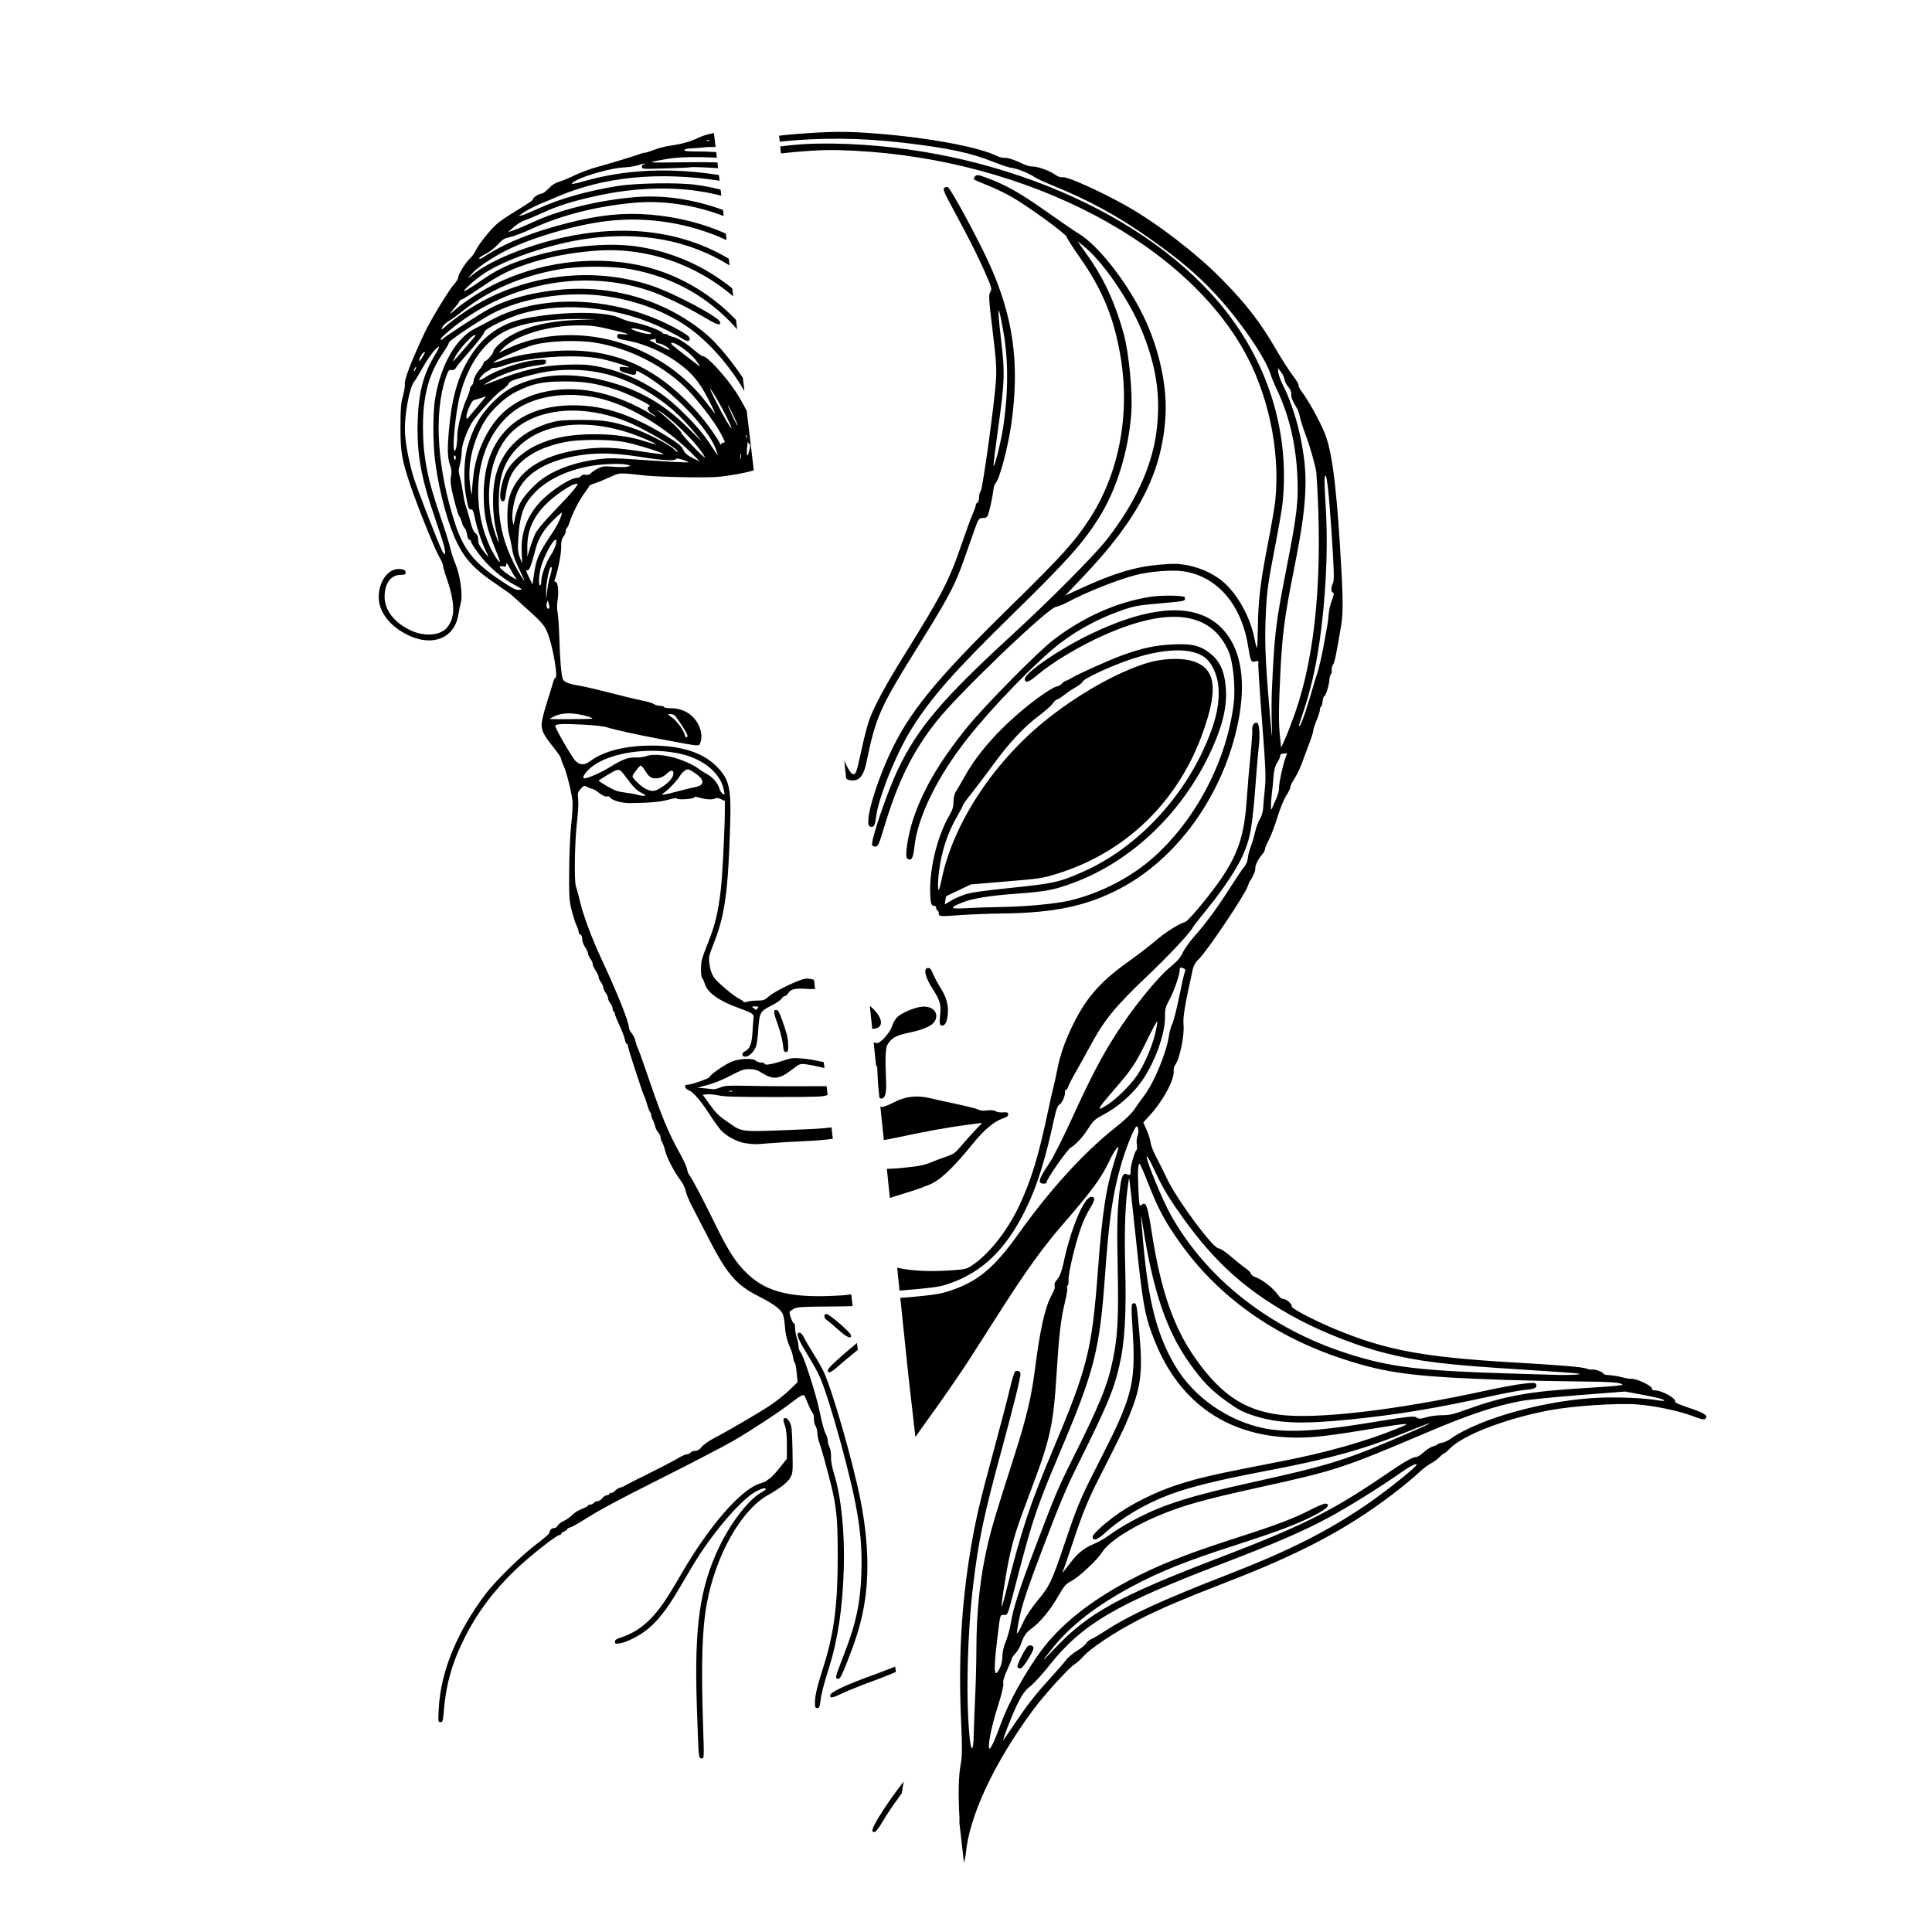 <?xml version="1.0" encoding="UTF-8" standalone="no"?>
<!-- Generator: imaengine 6.0   -->

<svg
   viewBox="0,0,1652,1652"
   style="enable-background:new 0 0 1652 1652;"
   version="1.1"
   id="svg2844"
   sodipodi:docname="alienhuman.svg"
   xml:space="preserve"
   inkscape:version="1.2.2 (b0a8486, 2022-12-01)"
   xmlns:inkscape="http://www.inkscape.org/namespaces/inkscape"
   xmlns:sodipodi="http://sodipodi.sourceforge.net/DTD/sodipodi-0.dtd"
   xmlns="http://www.w3.org/2000/svg"
   xmlns:svg="http://www.w3.org/2000/svg"
   xmlns:rdf="http://www.w3.org/1999/02/22-rdf-syntax-ns#"
   xmlns:cc="http://creativecommons.org/ns#"
   xmlns:dc="http://purl.org/dc/elements/1.1/"><sodipodi:namedview
     id="namedview2846"
     pagecolor="#ffffff"
     bordercolor="#000000"
     borderopacity="0.25"
     inkscape:showpageshadow="2"
     inkscape:pageopacity="0.0"
     inkscape:pagecheckerboard="0"
     inkscape:deskcolor="#d1d1d1"
     showgrid="false"
     showguides="true"
     inkscape:zoom="0.2799099"
     inkscape:cx="1094.9952"
     inkscape:cy="1077.1323"
     inkscape:window-width="1652"
     inkscape:window-height="1099"
     inkscape:window-x="0"
     inkscape:window-y="25"
     inkscape:window-maximized="0"
     inkscape:current-layer="layer1" /><defs
     id="defs1433" /><g
     id="layer1"><g
       id="g10291"
       transform="translate(214.355,-17.863)"><path
         id="path10222"
         style="fill:#000000"
         d="m 396.086,131.59 c -1.185,0.254 -2.055,0.556 -3.352,0.789 -2.888,0.52 -7.388,2.016 -10,3.326 -6.245,3.133 -13.959,5.305 -23.576,6.637 -4.304,0.596 -10.639,2.208 -14.078,3.584 -3.439,1.376 -6.983,2.502 -7.877,2.502 -0.893,0 -2.658,0.422 -3.922,0.938 -3.628,1.481 -27.352,8.715 -37.797,11.525 -5.225,1.406 -13.55,4.504 -18.5,6.885 -4.95,2.381 -11.025,4.898 -13.5,5.594 -3.006,0.846 -5.906,2.725 -8.734,5.662 -2.328,2.418 -4.959,4.396 -5.846,4.396 -2.267,0 -7.42,3.196 -7.42,4.602 0,1.071 -2.963,3.083 -19,12.902 -3.025,1.852 -7.703,5.056 -10.396,7.121 -5.536,4.244 -16.655,17.806 -19.641,23.959 -1.09,2.246 -3.167,5.171 -4.615,6.5 -3.793,3.48 -10.348,13.853 -10.348,16.375 -10e-6,1.182 -1.552,3.845 -3.449,5.916 -4.743,5.178 -20.464,31.159 -25.816,42.664 -11.334,24.364 -17.078,39.386 -16.404,42.908 0.262,1.37 -0.461,5.879 -1.605,10.021 -1.761,6.375 -2.086,10.448 -2.119,26.531 -0.044,21.294 1.028,27.66 8.34,49.5 5.875,17.548 20.856,54.783 24.664,61.303 1.864,3.192 3.391,6.68 3.391,7.752 -10e-6,1.071 1.308,5.726 2.908,10.344 7.652,22.083 7.715,34.42 0.221,42.959 -5.944,6.772 -19.766,7.558 -31.48,1.791 -13.781,-6.784 -21.668,-17.212 -21.627,-28.594 0.041,-11.25 5.4,-18.555 13.613,-18.555 3.616,0 4.365,-0.324 4.365,-1.893 0,-2.163 -1.863,-3.107 -6.131,-3.107 -9.195,0 -16.869,10.944 -16.869,24.057 0,10.324 6.613,20.875 17.699,28.24 23.618,15.69 46.653,9.587 50.402,-13.354 0.579,-3.543 1.505,-8.018 2.055,-9.943 1.836,-6.428 -0.441,-23.384 -4.441,-33.068 -1.915,-4.638 -4.038,-11.132 -4.717,-14.432 -0.679,-3.3 -4.307,-14.883 -8.062,-25.74 -11.353,-32.818 -15.062,-51.764 -15.121,-77.26 -0.063,-27.147 5.209,-46.179 17.807,-64.297 2.409,-3.464 4.379,-6.968 4.379,-7.785 0,-1.615 24.25,-17.937 36.322,-24.449 24.163,-13.033 60.965,-19.363 92.467,-15.902 27.021,2.969 52.945,11.977 73.211,25.441 19.53,12.975 38.03,34.494 50.693,56.336 l -1.342,-11.35 c -9.567,-14.309 -21.634,-29.025 -30.633,-36.719 -33.252,-28.428 -78.234,-42.578 -123.457,-38.836 -24.425,2.021 -47.094,7.991 -62.746,16.523 -9.142,4.983 -38.66,24.151 -39.645,25.744 -0.352,0.569 -1.219,0.843 -1.926,0.607 -0.726,-0.242 2.38,-3.499 7.135,-7.482 48.288,-40.451 113.485,-53.521 171.189,-34.316 11.621,3.868 30.498,12.929 45.811,21.99 12.43,7.356 14.92,8.206 14.92,5.092 -10e-6,-4.005 -39.145,-24.901 -59,-31.496 -52.156,-17.324 -112.143,-9.005 -158.639,22 -5.423,3.617 -12.499,8.86 -15.723,11.652 -5.461,4.731 -5.751,4.862 -4.23,1.922 0.897,-1.736 3.31,-4.042 5.361,-5.123 2.051,-1.081 7.33,-4.889 11.73,-8.463 21.714,-17.637 49.878,-29.897 82.055,-35.719 17.282,-3.127 46.191,-3.161 62.625,-0.074 32.89,6.178 60.806,20.905 83.82,44.219 2.271,2.301 4.364,4.676 6.453,7.053 l -0.955,-8.084 c -22.271,-23.378 -51.581,-40.315 -83.686,-46.949 -40.369,-8.342 -85.672,-2.125 -123.855,16.996 -10.824,5.42 -25.173,14.755 -32.207,20.953 -2.612,2.302 -4.75,3.948 -4.75,3.66 0,-0.288 1.8,-2.603 4,-5.145 2.2,-2.542 4,-5.015 4,-5.494 -10e-6,-0.479 0.988,-1.185 2.195,-1.568 1.207,-0.383 8.52,-4.993 16.25,-10.244 15.201,-10.326 24.732,-15.152 39.555,-20.027 18.302,-6.019 35.396,-9.394 56.826,-11.221 44.562,-3.799 87.676,11.565 119.291,38.908 l -0.801,-6.783 c -23.51,-19.194 -52.609,-31.939 -82.816,-36.043 -26.16,-3.554 -62.295,0.426 -92.5,10.189 -17.177,5.552 -26.398,10.094 -40.928,20.156 -6.835,4.733 -12.685,8.342 -13,8.02 -0.817,-0.835 9.064,-9.733 16.158,-14.551 18.728,-12.718 57.816,-26.001 89.27,-30.338 46.089,-6.355 87.108,1.47 121.484,22.857 l -0.676,-5.719 c -47.36,-28.219 -107.419,-31.69 -172.947,-9.232 -20.998,7.196 -38.813,16.311 -47.779,24.443 -2.716,2.464 -2.682,2.345 0.5,-1.707 3.645,-4.642 14.658,-12.419 26.918,-19.01 21.381,-11.493 60.743,-23.28 88.994,-26.648 35.104,-4.185 71.194,1.8 102.438,16.273 l -0.662,-5.596 c -19.515,-8.667 -41.385,-14.292 -64.77,-16.193 -22.609,-1.838 -42.793,0.175 -69.604,6.943 -29.749,7.51 -52.826,16.622 -70.115,27.682 -5.708,3.652 -6.281,3.881 -6.281,2.52 -10e-6,-0.485 2.447,-2.081 5.439,-3.545 3.071,-1.502 7.535,-4.946 10.25,-7.908 4.201,-4.583 5.571,-5.414 10.811,-6.561 3.3,-0.722 11.625,-3.909 18.5,-7.084 24.831,-11.465 54.132,-18.985 86,-22.07 25.924,-2.51 52.975,1.715 77.998,11.234 l -0.615,-5.201 c -24.419,-8.93 -50.314,-13.046 -74.805,-11.004 -31.862,2.657 -64.981,10.786 -88.271,21.666 -5.393,2.519 -12.282,5.428 -15.307,6.465 l -5.5,1.885 5,-4.404 c 2.75,-2.423 6.73,-4.928 8.846,-5.566 2.116,-0.639 9.091,-3.553 15.5,-6.475 12.859,-5.862 22.734,-9.081 41.307,-13.473 40.898,-9.67 79.432,-9.741 111.791,-1.275 l -0.621,-5.248 c -6.892,-1.714 -14.036,-3.154 -21.627,-4.154 -15.1,-1.99 -50.831,-1.419 -66.195,1.057 -25.88,4.17 -49.385,10.797 -67.193,18.945 -6.584,3.013 -13.284,5.77 -14.889,6.129 l -2.918,0.652 3,-2.141 c 3.84,-2.742 10.965,-6.443 17.148,-8.904 2.668,-1.062 8.485,-3.503 12.926,-5.426 39.816,-17.238 87.078,-21.729 138.852,-13.738 l -0.578,-4.893 c -41.831,-6.536 -80.471,-4.812 -116.17,5.549 -4.852,1.408 -9.066,2.317 -9.363,2.02 -0.966,-0.966 6.004,-4.583 13.686,-7.102 12.656,-4.15 24.167,-6.714 31.5,-7.018 3.85,-0.16 9.179,-1.052 11.844,-1.982 2.665,-0.93 5.103,-1.434 5.418,-1.119 0.315,0.315 -0.179,0.572 -1.096,0.572 -1.009,0 -1.666,0.801 -1.666,2.031 -10e-6,1.996 0.358,2.022 20.25,1.418 11.137,-0.338 20.794,-0.782 21.461,-0.986 1.267,-0.388 11.879,0.048 23.443,0.758 l -0.58,-4.916 c -7.355,-0.223 -16.163,-0.263 -29.074,-0.076 -27.387,0.396 -30.269,0.296 -24.725,-0.865 14.858,-3.11 22.375,-3.762 40.725,-3.529 4.477,0.057 8.362,0.324 12.6,0.463 l -0.57,-4.822 c -3.858,-0.097 -7.399,-0.47 -11.363,-0.471 -12.621,-0.003 -16.238,-0.288 -15.916,-1.254 0.255,-0.763 2.527,-1.32 5.834,-1.428 2.979,-0.097 9.241,-0.609 13.916,-1.137 1.277,-0.144 5.083,0.048 7.02,-0.023 z m -5.789,6.154 c 0.722,-0.289 1.584,-0.254 1.916,0.078 0.332,0.332 -0.258,0.568 -1.312,0.525 -1.165,-0.048 -1.401,-0.284 -0.604,-0.604 z m -127.32,138.342 c -20.988,1.28 -40.819,6.42 -57.492,15.541 -4.125,2.257 -10.137,5.405 -13.359,6.996 -16.272,8.036 -29.226,30.392 -34.287,59.168 -2.181,12.4 -2.164,39.32 0.033,55.637 3.465,25.726 10.794,52.683 18.723,68.859 6.702,13.674 15.517,23.034 32.281,34.281 6.66,4.468 13.234,9.16 14.609,10.428 1.375,1.267 7.54,6.847 13.701,12.396 13.117,11.816 14.801,13.978 17.809,22.869 4.058,11.995 7.766,35.166 5.627,35.166 -0.583,0 -1.551,1.913 -2.152,4.25 -0.601,2.337 -2.839,9.65 -4.973,16.25 -2.133,6.6 -4.174,14.359 -4.537,17.242 -0.835,6.636 1.036,10.718 9.973,21.758 3.562,4.4 6.493,8.805 6.514,9.789 0.021,0.985 0.974,3.623 2.117,5.863 2.292,4.493 6.801,22.487 7.615,30.389 0.286,2.773 -0.195,11.548 -1.068,19.5 -0.939,8.555 -1.66,24.666 -1.768,39.459 -0.164,22.644 0.023,25.832 1.988,33.822 1.193,4.852 3.066,10.788 4.162,13.193 1.096,2.405 1.992,5.089 1.992,5.961 0,0.873 0.675,1.846 1.5,2.162 0.908,0.348 1.5,1.859 1.5,3.828 0,1.821 1.1,4.875 2.5,6.938 1.375,2.026 2.5,4.504 2.5,5.506 0,1.001 0.9,2.965 2,4.363 1.1,1.398 2,3.42 2,4.494 0,1.074 1.125,3.611 2.5,5.637 1.375,2.026 2.5,4.504 2.5,5.506 0,1.001 0.9,2.965 2,4.363 1.1,1.398 2,3.423 2,4.5 0,1.077 0.9,3.102 2,4.5 1.1,1.398 2,3.423 2,4.5 0,1.077 0.9,3.102 2,4.5 1.1,1.398 2,3.456 2,4.574 0,1.118 0.45,2.312 1,2.652 0.55,0.34 1,1.275 1,2.078 -10e-6,0.803 1.749,5.165 3.889,9.691 2.139,4.526 4.186,9.918 4.547,11.98 0.361,2.062 1.084,3.75 1.609,3.75 0.525,0 0.955,0.726 0.955,1.613 -10e-6,1.813 12.849,41.329 13.945,42.887 0.387,0.55 1.534,3.833 2.551,7.297 1.017,3.464 2.221,6.529 2.676,6.811 0.455,0.281 0.831,1.271 0.834,2.201 0.003,0.93 0.636,2.898 1.406,4.373 0.77,1.475 1.689,4.003 2.043,5.615 0.354,1.613 1.521,3.874 2.594,5.025 1.073,1.151 1.951,3.028 1.951,4.17 0,1.142 0.619,3.075 1.375,4.293 0.756,1.218 1.91,4.465 2.564,7.215 1.398,5.88 7.651,17.909 13.02,25.045 2.232,2.967 4.086,6.761 4.5,9.213 0.387,2.292 2.673,7.897 5.08,12.455 2.407,4.558 8.273,15.937 13.035,25.287 17.006,33.389 24.571,42.336 44.297,52.393 12.66,6.455 18.311,10.583 20.545,15.006 0.723,1.431 1.579,6.202 1.904,10.601 0.549,7.439 1.875,12.578 5.16,20 0.73,1.65 1.581,4.763 1.889,6.918 0.308,2.155 0.96,4.181 1.449,4.5 0.489,0.32 1.206,4.139 1.592,8.488 l 0.701,7.908 -6.807,6.604 c -3.743,3.632 -10.855,9.343 -15.805,12.691 -9.163,6.197 -36.045,21.938 -49.348,28.896 -4.041,2.114 -8.541,5.339 -10,7.168 -1.818,2.279 -3.496,3.326 -5.332,3.326 -1.473,0 -3.353,0.675 -4.178,1.5 -0.825,0.825 -2.347,1.5 -3.381,1.5 -1.034,0 -4.553,1.625 -7.82,3.611 -3.268,1.986 -14.491,7.834 -24.941,12.996 -10.45,5.162 -19.465,9.764 -20.033,10.226 -0.568,0.462 -2.271,1.152 -3.783,1.531 -1.512,0.38 -3.511,1.577 -4.439,2.662 -0.929,1.085 -2.489,1.973 -3.467,1.973 -0.978,0 -1.777,0.45 -1.777,1 0,0.55 -0.868,1 -1.928,1 -1.06,0 -2.813,1.125 -3.895,2.5 -1.082,1.375 -2.858,2.5 -3.949,2.5 -1.091,0 -2.544,0.675 -3.229,1.5 -0.685,0.825 -2.09,1.5 -3.123,1.5 -1.033,0 -1.877,0.34 -1.877,0.756 0,0.416 -1.463,1.354 -3.25,2.084 -5.942,2.428 -7.334,3.265 -10.766,6.475 -1.873,1.752 -5.073,3.934 -7.113,4.85 -2.04,0.916 -4.212,2.603 -4.826,3.75 -0.614,1.147 -1.91,2.086 -2.881,2.086 -2.193,0 -4.164,1.887 -4.164,3.986 0,0.872 -4.838,5.16 -10.75,9.529 -12.582,9.298 -35.315,31.544 -43.949,43.006 -24.463,32.476 -38.236,66.158 -39.963,97.728 -0.625,11.418 -0.585,11.75 1.424,11.75 1.858,0 2.131,-0.786 2.699,-7.75 2.009,-24.616 7.095,-42.743 18.166,-64.75 10.571,-21.014 24.058,-39.112 42.51,-57.041 11.575,-11.247 35.81,-30.459 38.422,-30.459 0.792,0 1.441,-0.462 1.441,-1.025 0,-0.564 1.125,-1.452 2.5,-1.975 1.375,-0.523 2.5,-1.363 2.5,-1.867 0,-0.504 1.139,-1.201 2.531,-1.551 1.393,-0.349 6.455,-3.119 11.25,-6.152 14.812,-9.371 27.338,-16.062 75.719,-40.447 21.45,-10.812 45.075,-23.15 52.5,-27.42 14.594,-8.392 39.819,-24.967 49.543,-32.555 7.337,-5.725 10.447,-7.465 11.363,-6.351 0.381,0.463 1.751,3.544 3.043,6.844 1.292,3.3 3.047,6.81 3.9,7.801 0.911,1.057 1.453,3.273 1.312,5.365 -0.132,1.961 0.452,4.622 1.299,5.914 0.847,1.292 1.558,4.053 1.582,6.135 0.024,2.082 0.717,5.585 1.537,7.785 0.821,2.2 2.544,7.825 3.83,12.5 11.158,40.556 12.047,46.852 12.066,85.5 0.021,40.841 -3.148,65.495 -12.014,93.5 -5.743,18.142 -7.43,25.22 -7.449,31.25 -0.013,4.038 0.276,4.75 1.924,4.75 1.559,0 2.061,-0.929 2.559,-4.75 1.027,-7.884 2.58,-14.034 7.541,-29.842 7.683,-24.48 11.661,-51.366 12.639,-85.408 0.88,-30.654 -2.218,-60.509 -8.357,-80.5 -1.806,-5.88 -2.694,-10.852 -2.562,-14.342 0.118,-3.138 -0.409,-6.522 -1.277,-8.201 -0.813,-1.572 -1.479,-4.027 -1.479,-5.457 -10e-6,-1.43 -0.749,-4.04 -1.666,-5.801 -1.59,-3.054 -2.905,-7.898 -5.75,-21.199 -3.053,-14.269 -13.477,-46.393 -15.812,-48.728 -0.974,-0.974 -1.779,-3.234 -1.787,-5.021 -0.008,-1.788 -0.663,-5.05 -1.455,-7.25 -0.793,-2.2 -1.462,-5.912 -1.486,-8.25 -0.024,-2.337 -0.456,-4.25 -0.961,-4.25 -1.292,0 -4.437,-8.616 -3.625,-9.93 0.368,-0.596 2.076,-1.812 3.795,-2.701 2.651,-1.371 7.695,-1.643 33.188,-1.789 8.008,-0.046 11.93,-0.19 16.766,-0.31 l -1.197,-10.123 c -2.118,0.214 -3.734,0.647 -5.779,0.789 -43.532,3.033 -65.622,-1.818 -82.859,-18.191 -9.927,-9.429 -16.311,-19.295 -28.016,-43.293 -9.661,-19.808 -19.572,-38.575 -21.891,-41.451 -0.665,-0.825 -1.498,-3.075 -1.85,-5 -0.352,-1.925 -2.895,-7.55 -5.65,-12.5 -10.676,-19.178 -15.943,-31.978 -29.387,-71.424 -3.641,-10.683 -7.002,-19.908 -7.469,-20.5 -0.466,-0.592 -1.149,-2.75 -1.518,-4.797 -0.369,-2.046 -1.778,-5.036 -3.131,-6.645 -1.353,-1.608 -2.467,-3.759 -2.475,-4.779 -0.042,-5.247 -9.62,-29.104 -24.584,-61.232 -7.084,-15.21 -14.541,-35.28 -17.006,-45.773 -1.402,-5.967 -3.077,-12.2 -3.723,-13.85 -1.673,-4.278 -1.109,-38.798 0.906,-55.479 0.955,-7.902 1.361,-15.838 0.982,-19.186 -0.598,-5.287 -0.439,-5.94 2.152,-8.84 2.731,-3.057 2.867,-3.095 5.791,-1.57 1.647,0.859 3.554,1.568 4.236,1.568 0.683,0.003 3.323,1.593 5.867,3.535 2.95,2.252 5.276,3.325 6.424,2.961 0.99,-0.314 2.091,-0.103 2.445,0.471 1.736,2.808 10.066,5.285 17.49,5.199 16.777,-0.195 25.889,-1.013 32.783,-2.938 4.231,-1.181 7.25,-1.601 7.25,-1.01 0,1.388 14.254,0.523 14.727,-0.895 0.256,-0.768 1.744,-0.681 4.979,0.293 5.239,1.577 11.122,1.784 13.205,0.465 0.899,-0.569 2.619,-0.315 4.75,0.701 l 3.34,1.592 -0.025,7.566 c -0.054,16.839 -2.043,56.102 -3.459,68.252 -2.289,19.644 -4.855,30.228 -11.137,45.965 -5.057,12.667 -5.735,15.2 -5.803,21.631 -0.043,4.047 0.39,7.601 0.973,8 0.577,0.395 1.59,2.573 2.252,4.842 2.209,7.569 12.185,14.709 28.977,20.738 12.039,4.323 13.161,5.109 12.699,8.881 -0.219,1.791 -0.617,7.169 -0.885,11.953 -0.538,9.615 -2.323,14.267 -6.141,16.006 -3.253,1.482 -3.292,4.797 -0.057,4.797 3.367,0 8.236,-4.914 9.484,-9.57 0.579,-2.162 1.353,-8.43 1.719,-13.93 0.94,-14.153 1.642,-15.457 10.738,-19.951 4.155,-2.053 8.265,-4.816 9.133,-6.141 0.868,-1.324 2.227,-2.408 3.02,-2.408 0.793,0 1.92,-0.896 2.506,-1.99 2.083,-3.892 5.691,-4.721 17.186,-3.951 2.755,0.185 3.793,0.019 5.971,0.104 l -0.936,-7.908 c -2.882,-0.792 -5.322,-1.235 -7.178,-0.986 -5.763,0.773 -26.124,10.525 -31.1,14.896 -3.939,3.46 -4.907,3.836 -9.908,3.836 -3.049,0 -7.003,0.418 -8.787,0.93 -1.784,0.512 -3.242,0.595 -3.242,0.186 0,-0.41 -1.463,-1.463 -3.25,-2.34 -5.191,-2.547 -19.106,-14.238 -22.115,-18.58 -1.884,-2.718 -3.058,-6.116 -3.713,-10.74 -0.949,-6.7 -0.911,-6.885 3.961,-19.359 9.209,-23.58 11.948,-43.86 13.654,-101.098 0.925,-31.017 -0.807,-38.325 -11.678,-49.264 -11.661,-11.734 -30.135,-17.716 -54.859,-17.764 -23.181,-0.045 -41.697,4.659 -53.684,13.643 -4.38,3.282 -8.455,3.094 -12.109,-0.561 -2.877,-2.877 -17.207,-27.649 -17.207,-29.746 0,-1.857 5.088,-2.154 22.5,-1.314 10.412,0.502 18.828,1.414 21.719,2.355 6.98,2.274 25.518,6.316 49.781,10.854 30.253,5.658 28.766,5.543 29.984,2.338 1.701,-4.473 1.146,-9.884 -1.574,-15.344 -4.532,-9.095 -13.186,-14.195 -24.088,-14.195 -2.927,0 -5.322,-0.45 -5.322,-1 0,-0.55 -1.475,-1 -3.277,-1 -1.803,0 -4.271,-0.695 -5.484,-1.545 -1.213,-0.85 -5.701,-2.204 -9.973,-3.008 -4.272,-0.804 -16.316,-3.69 -26.766,-6.412 -10.45,-2.723 -22.897,-5.614 -27.658,-6.426 -8.914,-1.521 -12.337,-2.944 -13.438,-5.588 -1.249,-3.002 -2.436,-16.826 -2.922,-34.021 -0.272,-9.625 -0.944,-19.75 -1.492,-22.5 -0.647,-3.242 -0.662,-7.029 -0.043,-10.77 1.221,-7.384 0.323,-15.73 -1.693,-15.73 -0.988,0 -1.248,-0.572 -0.795,-1.75 2.542,-6.607 5.541,-21.461 5.541,-27.451 0,-5.469 0.434,-7.534 2,-9.525 1.1,-1.398 2,-3.607 2,-4.908 -10e-6,-1.301 0.357,-2.365 0.793,-2.365 0.436,0 1.645,-2.587 2.686,-5.75 2.445,-7.429 8.478,-19.003 12.979,-24.896 1.949,-2.552 3.543,-4.975 3.543,-5.383 0,-0.408 2.362,-1.509 5.25,-2.449 2.887,-0.94 8.625,-3.282 12.75,-5.203 8.246,-3.84 7.144,-3.793 30,-1.26 5.225,0.579 20.75,1.23 34.5,1.445 21.165,0.332 26.917,0.093 37.5,-1.553 10.398,-1.617 15.749,-2.83 20.703,-4.371 l -5.998,-50.727 c -3.067,-5.96 -6.833,-12.642 -9.707,-16.912 -9.336,-13.873 -24.231,-29.941 -27.754,-29.941 -0.81,0 -4.01,-2.192 -7.109,-4.871 -7.431,-6.424 -14.704,-10.958 -18.822,-11.73 -1.834,-0.344 -3.581,-1.024 -3.883,-1.512 -0.301,-0.488 -1.385,-0.887 -2.406,-0.887 -1.022,0 -2.008,-0.338 -2.191,-0.75 -0.929,-2.091 -16.207,-7.712 -25.143,-9.25 -3.404,-0.586 -8.466,-2.185 -11.248,-3.555 -12.145,-5.979 -48.586,-5.967 -79.945,0.025 -20.642,3.944 -35.559,13.796 -47.059,31.078 -10.465,15.727 -16.193,33.734 -18.852,59.25 -2.063,19.795 -1.985,28.359 0.32,35.035 1.407,4.075 1.633,6.264 0.957,9.273 -0.523,2.329 -0.506,6.076 0.041,9.166 1.52,8.588 5.994,25.045 6.975,25.656 0.502,0.313 1.415,2.43 2.025,4.703 0.611,2.273 1.759,4.673 2.553,5.332 0.794,0.659 1.743,3.187 2.107,5.617 0.417,2.781 1.176,4.418 2.049,4.418 0.763,0 1.387,0.759 1.387,1.688 0,0.929 3.194,5.882 7.098,11.008 7.919,10.398 18.683,19.663 30.08,25.889 7.048,3.85 7.111,3.921 3.836,4.24 -2.794,0.273 -5.42,-1.08 -16.273,-8.385 -22.15,-14.907 -31.001,-25.919 -38.131,-47.439 -15.572,-46.998 -18.728,-94.75 -8.293,-125.5 2.188,-6.448 2.58,-6.975 4.961,-6.688 1.841,0.223 2.925,-0.322 3.768,-1.896 0.65,-1.215 4.417,-5.856 8.369,-10.312 9.506,-10.718 15.311,-18.16 16.096,-20.633 0.87,-2.741 20.381,-12.135 32.1,-15.453 37.675,-10.669 85.344,-5.258 123.289,13.994 5.831,2.958 11.952,6.299 13.602,7.426 3.84,2.622 6.5,2.665 6.5,0.105 0,-1.371 -2.156,-3.214 -7.207,-6.164 -32.127,-18.763 -70.32,-27.354 -105.301,-25.221 z m 17.291,14.514 15.717,0.172 -17.5,0.686 c -24.471,0.961 -43.597,5.721 -57.898,14.408 -5.784,3.514 -13.102,10.562 -13.102,12.619 0,1.598 -5.339,7.943 -6.684,7.943 -0.65,0 -1.487,1.013 -1.861,2.25 -0.374,1.238 -1.703,3.375 -2.953,4.75 -2.879,3.166 -5.502,8.328 -5.502,10.828 0,1.06 -0.675,2.487 -1.5,3.172 -0.825,0.685 -1.5,2.145 -1.5,3.246 0,1.101 -1.548,5.433 -3.439,9.627 -3.57,7.916 -7.647,25.037 -7.412,31.127 0.074,1.925 -0.195,5.413 -0.596,7.75 -0.401,2.337 -1.139,4.25 -1.641,4.25 -2.46,0 0.74,-33.31 4.59,-47.785 7.231,-27.186 20.822,-46.031 39.76,-55.127 13.376,-6.424 36.723,-10.187 61.521,-9.916 z m 0.217,5.498 c 10.664,-0.011 14.557,0.471 26.5,3.279 15.638,3.677 19.296,5.025 11.637,4.289 -4.714,-0.453 -5.137,-0.319 -5.137,1.615 0,2.223 -0.112,2.179 10.5,4.225 11.939,2.302 26.764,8.619 38,16.193 14.217,9.584 21.195,17.604 29.568,33.979 3.305,6.463 5.831,11.75 5.613,11.75 -0.217,0 -3.624,-4.239 -7.57,-9.42 -17.376,-22.816 -42.169,-40.435 -70.387,-50.016 -33.074,-11.229 -70.009,-9.9 -98.713,3.551 l -8.5,3.984 3.494,-3.627 c 10.915,-11.329 38.631,-19.774 64.994,-19.803 z m 46.285,2.523 c 2.52,-0.301 15.715,3.384 15.715,4.389 0,1.113 -7.146,0.028 -12.5,-1.898 -5.15,-1.852 -5.605,-2.205 -3.215,-2.49 z m -135.361,5.807 c 1.585,0 2.405,-1.09 -9.404,12.5 -10.346,11.907 -10.234,11.817 -6.91,5.555 3.158,-5.95 14.096,-18.055 16.314,-18.055 z m 153.494,3.393 c 1.134,-0.435 1.582,-0.01 1.582,1.5 -10e-6,1.382 0.635,2.107 1.846,2.107 2.331,0 7.558,2.575 9.172,4.52 0.675,0.813 1.06,1.435 0.855,1.379 -3.35,-0.919 -18.765,-8.881 -17.205,-8.891 1.193,-0.004 2.88,-0.281 3.75,-0.615 z m -77.209,1.742 c 9.576,-0.345 19.368,0.067 27.004,1.32 28.118,4.614 55.82,18.242 76.012,37.393 9.966,9.452 25.755,29.795 31.279,40.299 3.949,7.51 4.04,7.854 2.078,7.854 -0.779,0 -1.643,0.563 -1.92,1.25 -0.277,0.688 -0.541,0.767 -0.584,0.176 -0.168,-2.288 -12.274,-19.326 -19.322,-27.193 -36.854,-41.135 -75.019,-56.897 -126.674,-52.318 -17.945,1.591 -28.866,3.586 -39.01,7.123 -4.636,1.617 -8.635,2.734 -8.887,2.482 -1.146,-1.147 25.144,-12.766 34.314,-15.166 6.773,-1.772 16.133,-2.874 25.709,-3.219 z m 92.207,1.344 c 0.666,-0.144 2.161,0.288 4.236,1.35 5.983,3.061 14.089,9.937 17.418,14.775 1.664,2.418 2.89,4.355 2.727,4.305 -0.68,-0.209 -22.228,-16.912 -23.641,-18.324 -1.242,-1.242 -1.406,-1.962 -0.74,-2.105 z m -198.885,3.479 c 0.361,0.268 -0.69,2.316 -3.477,6.951 -9.928,16.519 -13.989,32.111 -14.738,56.592 -0.856,27.986 2.816,48.449 14.984,83.5 3.532,10.175 6.977,20.849 7.654,23.721 1.683,7.136 0.822,8.681 -1.887,3.395 -3.353,-6.544 -21.478,-53.345 -24.443,-63.115 -3.504,-11.545 -6.306,-25.76 -7.096,-36 -1.116,-14.479 3.636,-41.026 8.199,-45.811 0.688,-0.721 3.348,-5.079 5.912,-9.684 5.35,-9.607 10.871,-17.162 14.072,-19.254 0.422,-0.276 0.698,-0.384 0.818,-0.295 z m -12.018,4.736 c -0.08,0.454 -0.589,1.446 -1.564,3.182 -1.275,2.269 -2.664,4.125 -3.086,4.125 -1.331,0 1.787,-6.224 3.637,-7.26 0.744,-0.416 1.093,-0.501 1.014,-0.047 z m 132.045,3.588 c 7.313,0.278 14.017,0.979 19.441,2.146 7.227,1.555 23,6.395 23,7.059 0,0.177 -1.8,0.082 -4,-0.213 -3.546,-0.476 -4,-0.303 -4,1.523 0,1.633 1.122,2.386 5.404,3.631 7.179,2.087 8.596,2.005 8.596,-0.502 0,-1.964 0.304,-1.902 5.75,1.158 24.236,13.618 55.38,45.595 62.398,64.066 1.065,2.803 1.806,5.213 1.645,5.354 -0.161,0.141 -3.218,-4.304 -6.793,-9.875 -8.889,-13.852 -29.53,-34.677 -43.543,-43.93 -17.704,-11.69 -35.011,-18.834 -53.773,-22.199 -7.801,-1.399 -13.035,-1.646 -25.5,-1.205 -21.006,0.743 -36.55,4.305 -61.434,14.078 -4.812,1.89 -8.75,3.276 -8.75,3.08 0,-0.196 2.934,-1.997 6.52,-4.002 11.248,-6.29 26.676,-11.089 41.73,-12.979 3.954,-0.496 4.75,-0.945 4.75,-2.678 0,-1.978 -0.384,-2.053 -7.75,-1.516 -12.612,0.921 -32.713,7.648 -44.184,14.787 -2.486,1.547 -4.726,2.609 -4.977,2.357 -0.875,-0.875 3.612,-5.935 6.5,-7.33 1.601,-0.773 3.059,-1.785 3.242,-2.25 0.183,-0.465 1.629,-0.844 3.213,-0.844 1.584,0 5.292,-0.903 8.24,-2.006 14.9,-5.575 42.334,-8.546 64.273,-7.713 z m -139.59,9.219 c 10e-6,0.55 -0.436,1.675 -0.969,2.5 -0.533,0.825 -0.969,1.05 -0.969,0.5 10e-6,-0.55 0.436,-1.675 0.969,-2.5 0.533,-0.825 0.969,-1.05 0.969,-0.5 z m 132.531,2.174 c 25.532,-0.042 48.563,7.261 72,22.83 14.292,9.494 24.868,19.669 39.441,37.949 0.857,1.075 -4.066,-3.686 -10.941,-10.582 -21.158,-21.222 -42.447,-33.394 -71.449,-40.85 -24.839,-6.385 -47.295,-6.261 -66.756,0.371 -13.053,4.448 -19.741,8.589 -29.277,18.125 -11.014,11.014 -17.369,22.433 -21.977,39.482 -2.612,9.666 -3.139,28.452 -1.105,39.5 2.196,11.929 2.402,12.5 4.502,12.5 1.413,0 2.067,1.349 3.029,6.25 1.694,8.623 5.715,21.086 9.104,28.213 1.559,3.28 2.744,6.037 2.633,6.127 -0.112,0.09 -2.116,-2.34 -4.453,-5.4 -3.25,-4.256 -4.25,-6.444 -4.25,-9.305 0,-2.718 -0.634,-4.238 -2.316,-5.562 -1.661,-1.308 -2.945,-4.332 -4.543,-10.707 -1.225,-4.887 -2.811,-10.287 -3.525,-12 -0.715,-1.713 -1.85,-6.94 -2.521,-11.615 -0.672,-4.675 -1.875,-10.812 -2.674,-13.639 -1.279,-4.527 -1.271,-5.833 0.064,-10.961 0.834,-3.201 1.516,-8.257 1.516,-11.234 -10e-6,-4.969 3.607,-15.37 8.193,-23.629 3.204,-5.77 20.666,-25.025 25.496,-28.115 2.95,-1.887 5.764,-4.486 6.254,-5.773 0.736,-1.935 2.772,-2.884 11.723,-5.461 16.837,-4.848 27.388,-6.49 41.834,-6.514 z m -6,9.928 c 17.16,-0.064 27.535,1.577 44.291,7.006 10.189,3.301 31.256,13.573 28.959,14.121 -2.901,0.691 -1.989,3.961 1.75,6.271 1.925,1.19 3.5,2.377 3.5,2.639 0,0.261 -1.913,-0.698 -4.25,-2.131 -13.164,-8.069 -28.578,-14.523 -43.166,-18.076 -31.387,-7.644 -62.885,-1.453 -82.543,16.221 -13.22,11.886 -23.389,32.813 -25.988,53.482 -0.579,4.601 -1.165,10.84 -1.303,13.865 -0.231,5.065 -0.356,4.709 -1.582,-4.5 -2.176,-16.337 1.253,-33.618 10.117,-51 5.876,-11.521 18.191,-23.671 29.76,-29.357 13.817,-6.792 21.774,-8.471 40.455,-8.541 z m 124.9,6.398 c 0.884,0 8.614,13.065 13.557,22.914 2.841,5.662 4.974,10.487 4.738,10.723 -0.235,0.235 -2.234,-2.623 -4.441,-6.354 -4.525,-7.647 -14.496,-27.283 -13.854,-27.283 z M 268.436,355.625 c 12.634,-0.539 25.907,1.213 38.549,5.312 23.847,7.733 51.891,25.742 71.5,45.914 l 5.5,5.658 -6.057,-3.021 c -4.46,-2.226 -6.485,-3.923 -7.686,-6.441 -1.825,-3.827 -5.027,-6.495 -15.258,-12.707 -30.322,-18.412 -53.36,-25.927 -79.381,-25.898 -47.898,0.054 -76.04,27.881 -76.34,75.486 -0.102,16.159 1.941,27.515 7.379,41 2.218,5.5 4.645,11.688 5.393,13.75 0.748,2.062 1.178,3.75 0.955,3.75 -1.08,0 -5.781,-7.33 -8.381,-13.068 -6.886,-15.201 -10.114,-30.349 -10.105,-47.432 0.017,-33.167 15.221,-61.803 39.219,-73.865 10.083,-5.068 22.079,-7.899 34.713,-8.438 z m -67.059,1.088 -7.621,9.107 c -4.191,5.009 -7.991,9.534 -8.445,10.057 -0.463,0.532 -0.821,-0.348 -0.816,-2 0.012,-3.574 4.406,-13.357 6.201,-13.805 0.709,-0.177 3.401,-1.005 5.984,-1.84 z m 206.725,7.715 c 0.261,0 2.316,3.837 4.566,8.527 2.251,4.691 3.919,8.697 3.705,8.904 -0.214,0.207 -2.27,-3.63 -4.568,-8.527 -2.299,-4.897 -3.965,-8.904 -3.703,-8.904 z m -128.6,4.604 c 13.296,0.535 27.416,3.535 41.482,9.08 14.942,5.89 45.943,24.206 44.096,26.053 -0.279,0.279 -1.816,-0.802 -3.416,-2.402 -3.955,-3.955 -24.651,-14.471 -35.68,-18.129 -16.614,-5.51 -24.336,-6.697 -43.5,-6.697 -13.93,0.002 -18.928,0.384 -24.5,1.873 -24.89,6.652 -41.606,21.892 -47.904,43.672 -3.938,13.616 -3.812,34.916 0.303,51.027 1.042,4.081 1.777,7.548 1.633,7.703 -0.581,0.625 -4.651,-11.721 -6.027,-18.283 -6.25,-29.81 1.032,-60.755 17.969,-76.367 13.517,-12.459 33.386,-18.42 55.545,-17.529 z m 68.969,0.082 c -1.918,-1.548 -0.585,-0.873 2.963,1.5 8.464,5.661 24.498,21.062 31.656,30.408 3.133,4.09 5.493,7.64 5.244,7.889 -0.797,0.797 -19.665,-18.91 -20.014,-20.904 -0.298,-1.704 -10.022,-10.959 -19.85,-18.893 z m -66.523,11.828 c 13.142,-0.015 27.378,2.345 42.037,7.164 8.142,2.676 22.5,8.841 22.5,9.66 0,0.248 -4.046,-0.849 -8.99,-2.439 -13.162,-4.233 -26.369,-6.127 -43.01,-6.168 -22.419,-0.055 -38.454,3.274 -53.428,11.09 -8.117,4.237 -17.596,12.659 -21.234,18.867 -5.866,10.01 -8.654,27.314 -4.4,27.314 1.56,0 2.059,-0.927 2.551,-4.75 1.646,-12.799 4.838,-20.221 11.674,-27.141 9.018,-9.128 22.017,-15.305 39.465,-18.752 11.887,-2.35 37.25,-2.354 50.236,-0.01 10.126,1.828 37.155,10.404 33.268,10.557 -1.303,0.051 -9.403,-1.005 -18,-2.348 -21.714,-3.393 -31.667,-3.955 -45.6,-2.572 -37.82,3.754 -60.808,17.952 -67.922,41.945 -2.136,7.204 -2.159,24.716 -0.043,32.1 0.862,3.007 1.98,8.394 2.484,11.969 0.619,4.389 2.533,9.829 5.893,16.75 v 0.002 c 2.736,5.637 4.828,10.25 4.648,10.25 -0.697,0 -5.559,-7.986 -8.879,-14.582 -8.851,-17.583 -12.988,-34.377 -13.037,-52.918 -0.057,-21.493 4.569,-34.681 16.324,-46.537 12.7,-12.809 31.56,-19.427 53.463,-19.451 z m 141.816,8.865 c 0.105,-0.105 0.245,0.035 0.404,0.434 0.289,0.722 0.252,1.584 -0.08,1.916 -0.332,0.332 -0.569,-0.258 -0.525,-1.312 0.024,-0.583 0.096,-0.932 0.201,-1.037 z m 1.557,5.787 c 0.09,0.917 0.647,1.828 1.238,2.025 0.743,0.247 0.646,2.05 -0.314,5.834 -1.645,6.482 -2.569,4.265 -1.678,-4.025 0.325,-3.025 0.664,-4.751 0.754,-3.834 z M 295.502,405.783 c 11.498,-0.478 24.117,0.528 39.982,3.107 16.514,2.685 27.595,3.253 28.197,1.445 0.247,-0.742 2.037,-0.545 5.584,0.615 2.871,0.939 5.219,1.882 5.219,2.096 0,0.552 -19.885,-0.457 -44.787,-2.271 -17.28,-1.259 -23.187,-1.33 -31.367,-0.379 -18.026,2.096 -33.928,7.263 -46.191,15.008 -8.154,5.15 -18.579,16.125 -22.045,23.209 -1.462,2.987 -3.264,8.33 -4.006,11.873 l -1.35,6.441 -0.744,-3.781 c -1.106,-5.619 1.132,-18.338 4.494,-25.533 7.59,-16.245 27.14,-27.054 55.811,-30.859 3.662,-0.486 7.37,-0.811 11.203,-0.971 z m 123.689,0.406 c 0.239,1.244 0.231,3.044 -0.019,4 -0.25,0.956 -0.447,-0.062 -0.436,-2.262 0.011,-2.2 0.216,-2.982 0.455,-1.738 z m -244.119,1.492 v 0.002 c 0.324,0.324 0.393,1.41 0.154,2.416 -0.414,1.747 -0.467,1.748 -1.211,0.035 -0.784,-1.807 -0.036,-3.546 1.057,-2.453 z m 135.023,6.904 c 5.509,-0.1 10.265,0.154 12.389,0.797 l 2.5,0.758 -2.812,0.768 c -1.547,0.423 -6.846,0.452 -11.775,0.066 -7.935,-0.621 -9.46,-0.461 -13.305,1.4 -2.388,1.156 -5.129,2.971 -6.088,4.031 -1.221,1.349 -2.552,1.764 -4.438,1.387 -1.769,-0.354 -3.147,0.007 -4.012,1.049 -0.724,0.873 -2.273,1.595 -3.443,1.607 -5.832,0.06 -22.512,10.893 -31.395,20.389 -11.433,12.222 -16.756,26.482 -15.992,42.84 0.25,5.362 0.387,9.75 0.305,9.75 -0.083,0 -0.979,-2.307 -1.992,-5.125 -1.559,-4.336 -1.744,-6.837 -1.189,-16.25 1.205,-20.46 4.735,-29.762 15.221,-40.117 11.066,-10.928 29.06,-18.997 49.111,-22.02 5.143,-0.775 11.407,-1.23 16.916,-1.33 z m -31.092,16.842 c 2.186,0 -3.804,7.184 -20.01,24 -8.088,8.393 -13.941,15.392 -15.471,18.5 -1.354,2.75 -3.468,8.375 -4.697,12.5 l -2.234,7.5 -0.055,-8.281 c -0.088,-13.621 4.547,-24.718 14.842,-35.535 8.191,-8.607 23.091,-18.684 27.625,-18.684 z m -12.982,25.078 c 0.125,0.116 0.101,0.431 -0.039,0.922 -1.538,5.399 -4.492,11.048 -9.926,18.982 -6.162,8.998 -9.6,15.36 -11.545,21.365 -0.685,2.116 -1.76,7.443 -2.387,11.838 l -1.141,7.99 -2.75,-5.609 c -3.19,-6.508 -3.201,-6.566 -1.33,-6.566 1.508,0 3.038,-4.104 6.635,-17.775 2.639,-10.03 7.189,-17.293 16.43,-26.225 3.961,-3.829 5.678,-5.27 6.053,-4.922 z m -5.293,22.922 c 1.897,0 -0.417,7.513 -3.971,12.887 -4.264,6.449 -8.223,17.177 -8.252,22.363 -0.012,2.062 -0.471,3.75 -1.021,3.75 -1.456,0 -1.197,-7.539 0.508,-14.77 2.064,-8.752 10.199,-24.23 12.736,-24.23 z m -42.031,20.098 c 0.379,-0.223 1.356,1.232 3.225,4.699 1.866,3.463 3.936,6.95 4.6,7.75 1.617,1.948 1.1,1.832 -3.037,-0.678 -5.561,-3.373 -11.053,-7.974 -10.529,-8.822 0.264,-0.428 1.618,-0.562 3.006,-0.297 2.119,0.405 2.526,0.104 2.545,-1.883 0.004,-0.434 0.065,-0.695 0.191,-0.77 z m 38.58,3.285 c 0.481,0.635 -0.007,3.733 -1.381,8.117 -0.862,2.75 -1.921,8.15 -2.354,12 l -0.787,7 -0.119,-6 c -0.129,-6.528 2.209,-19.261 3.834,-20.887 0.379,-0.379 0.646,-0.442 0.807,-0.23 z m -3.434,28.846 c 0.18,-0.046 0.379,0.407 0.738,1.324 0.419,1.071 0.793,2.735 0.832,3.697 0.039,0.963 -0.331,1.75 -0.822,1.75 -1.359,0 -2.041,-2.536 -1.371,-5.1 0.283,-1.081 0.443,-1.626 0.623,-1.672 z m 14.381,96.373 c 3.331,-0.345 7.031,-0.189 11.197,0.457 7.143,1.108 15.015,3.724 12.062,4.008 -2.639,0.253 -36,0.442 -36,0.203 -2.1e-4,-0.126 1.688,-1.078 3.75,-2.117 2.696,-1.358 5.659,-2.205 8.99,-2.551 z m 90.75,0.398 c 1.534,0 3.404,0.788 4.156,1.75 4.254,5.444 10.354,15.245 10.354,16.635 0,2.409 -1.698,1.951 -2.352,-0.635 -1.053,-4.164 -6.519,-11.644 -10.75,-14.709 -4.13,-2.991 -4.153,-3.041 -1.408,-3.041 z m -11.873,31.48 c 7.842,0.257 15.638,1.276 22.883,3.139 17.846,4.589 31.443,16.196 34.387,29.354 0.55,2.46 0.91,4.565 0.799,4.676 -0.779,0.779 -3.58,-2.093 -4.113,-4.217 -1.138,-4.535 -5.469,-10.007 -9.84,-12.434 -2.328,-1.292 -5.582,-3.344 -7.232,-4.562 -12.92,-9.538 -36.366,-15.273 -46.186,-11.297 -1.548,0.627 -5.422,1.065 -8.607,0.973 -6.714,-0.195 -10.945,1.43 -23.082,8.861 -6.937,4.247 -17.94,9.027 -20.781,9.027 -2.095,0 -0.474,-3.422 3.508,-7.404 10.79,-10.79 34.739,-16.885 58.266,-16.115 z m -13.543,12.52 c 0.496,0 2.104,1.913 3.576,4.25 3.442,5.465 5.098,6.68 9.164,6.719 3.848,0.037 6.622,-1.223 10.354,-4.701 2.707,-2.522 4.832,-2.373 4.832,0.34 -10e-6,3.337 -3.281,7.415 -9.088,11.293 -6.781,4.528 -8.539,4.793 -14.414,2.176 -3.694,-1.646 -11.498,-9.033 -11.498,-10.883 -10e-6,-1.285 6.085,-9.193 7.074,-9.193 z m 41.035,3.434 c 1.08,0.297 2.51,1.198 5.125,2.934 8.785,5.831 8.721,10.734 -0.158,12.195 -1.967,0.324 -8.428,1.905 -14.357,3.514 -12.442,3.374 -15.513,3.677 -11.719,1.158 3.721,-2.47 11.221,-10.396 13.5,-14.266 1.1,-1.868 3.164,-4.049 4.586,-4.846 1.215,-0.681 1.944,-0.987 3.023,-0.689 z m -60.041,0.318 c 1.832,0.182 3.15,1.904 5.705,5.342 6.896,9.278 9.491,12.001 13.295,13.941 2.162,1.103 3.932,2.221 3.932,2.484 0,0.756 -4.209,0.401 -7.5,-0.635 -1.65,-0.519 -6.236,-1.33 -10.191,-1.799 -5.763,-0.684 -8.687,-1.719 -14.717,-5.219 -4.139,-2.402 -7.519,-4.592 -7.512,-4.867 0.007,-0.275 3.698,-2.681 8.203,-5.346 4.608,-2.726 6.954,-4.084 8.785,-3.902 z m 116.863,202.248 c 2.832,0 3.132,0.218 2.068,1.5 -0.685,0.825 -1.303,1.486 -1.373,1.469 -0.07,-0.018 -1.001,-0.693 -2.068,-1.5 -1.833,-1.386 -1.755,-1.469 1.373,-1.469 z m 17.973,3 c -2.674,0 -2.434,2.016 1.562,13.197 1.907,5.334 3.769,12.646 4.139,16.25 0.562,5.483 0.975,6.553 2.533,6.553 1.934,0 2.22,-1.206 1.898,-8 -0.215,-4.534 -1.533,-9.499 -5.229,-19.713 -2.328,-6.435 -3.425,-8.287 -4.904,-8.287 z m 13.652,41.33 c -2.173,0.258 -4.287,0.87 -7.574,1.98 -9.219,3.115 -15.982,4.291 -15.982,2.777 -10e-6,-0.598 -1.319,-1.088 -2.93,-1.088 -1.611,0 -3.603,-0.675 -4.428,-1.5 -2.592,-2.592 -15.047,-1.991 -21.561,1.041 -6.72,3.128 -18.081,11.145 -18.084,12.76 -0.002,1.188 -15.879,6.718 -19.248,6.705 -3.108,-0.012 -2.007,3.498 1.5,4.779 3.689,1.348 10.302,9.111 18.322,21.51 2.919,4.513 6.912,10.055 8.871,12.316 4.613,5.326 14.33,10.487 21.479,11.408 7.968,1.026 7.429,1.028 20.578,-0.051 6.6,-0.541 21.675,-1.423 33.5,-1.959 8.929,-0.405 14.803,-1.142 20.287,-1.814 l -1.156,-9.785 c -5.36,0.733 -11.555,1.242 -21.631,1.65 -59.45,2.411 -53.435,2.992 -67.516,-6.533 -6.929,-4.688 -9.628,-7.324 -14.721,-14.383 l -6.234,-8.645 4.234,-0.334 c 2.329,-0.184 6.711,0.266 9.736,1 4.148,1.006 15.823,1.327 47.5,1.307 37.479,-0.024 41.561,-0.147 45.355,-1.77 l -0.883,-7.467 c -23.181,0.092 -49.142,0.077 -68.473,-0.344 -15.453,-0.337 -18.605,-0.145 -22.271,1.357 -2.349,0.963 -4.824,1.671 -5.5,1.576 -0.676,-0.095 -4.154,-0.432 -7.729,-0.75 l -6.5,-0.576 8.99,-2.408 c 5.296,-1.418 13.31,-4.688 19.5,-7.957 9.163,-4.839 11.214,-5.542 16.01,-5.496 4.366,0.042 6.552,0.7 10.604,3.201 9.773,6.033 14.767,5.554 25.236,-2.422 7.239,-5.515 7.391,-5.574 12.494,-4.93 3.594,0.454 9.342,1.664 15.803,3.217 l -0.598,-5.045 c -7.144,-1.654 -12.936,-2.667 -19.057,-3.191 -3.521,-0.302 -5.753,-0.397 -7.926,-0.139 z m -53.807,28.008 c 0.687,-0.277 1.812,-0.277 2.5,0 0.687,0.277 0.125,0.504 -1.25,0.504 -1.375,0 -1.938,-0.227 -1.25,-0.504 z m 83.104,190.662 c -2.622,0 -2.363,3.433 0.396,5.256 1.237,0.818 5.569,4.47 9.625,8.115 7.381,6.634 11.575,8.457 10.943,4.756 -0.417,-2.445 -18.555,-18.127 -20.965,-18.127 z m -23.164,16 c -3.282,0 -1.363,5.211 6.848,18.594 4.136,6.742 8.804,15.104 10.371,18.582 4.024,8.93 10.945,30.645 17.949,56.324 14.851,54.446 18.904,79.882 17.85,112 -0.862,26.25 -4.678,43.709 -15.695,71.807 -3.307,8.434 -6.012,16.09 -6.012,17.014 0,0.993 0.789,1.68 1.93,1.68 1.561,0 3.071,-2.915 7.9,-15.25 7.003,-17.886 10.391,-28.674 13.113,-41.75 5.8,-27.859 5.122,-59.965 -2.025,-96 -6.408,-32.306 -23.187,-90.981 -31.193,-109.086 -1.323,-2.991 -5.361,-10.157 -8.975,-15.926 -3.613,-5.769 -7.369,-12.176 -8.346,-14.238 -1.153,-2.434 -2.456,-3.75 -3.715,-3.75 z m 49.244,8.805 c -14.237,11.696 -24.934,21.373 -24.934,23.271 0,3.452 3.057,2.059 10.352,-4.717 1.898,-1.763 9.82,-8.134 15.277,-12.664 z m -61.119,64.195 c -2.207,0 -2.272,1.452 -0.314,7 1.007,2.853 1.5,8.112 1.5,15.99 v 11.738 l -6.006,7.615 c -3.303,4.189 -7.24,8.403 -8.75,9.363 -1.51,0.961 -2.969,2.004 -3.244,2.318 -0.275,0.315 -2.369,1.117 -4.652,1.783 -16.416,4.792 -44.035,36.556 -68.164,78.391 -12.419,21.532 -18.369,30.09 -26.629,38.299 -7.241,7.197 -15.043,12.02 -24.305,15.027 -4.03,1.308 -5.25,2.172 -5.25,3.717 0,1.808 0.433,1.944 4.25,1.334 6.391,-1.021 17.478,-6.796 24.502,-12.764 8.265,-7.021 15.812,-16.669 24.494,-31.312 3.913,-6.6 9.781,-16.5 13.039,-22 16.298,-27.511 41.959,-57.536 54.684,-63.984 4.98,-2.524 8.031,-3.187 8.031,-1.744 0,0.425 -1.667,1.662 -3.705,2.75 -10.416,5.559 -25.959,25.498 -35.818,45.947 -16.909,35.071 -21.631,67.869 -19.514,135.531 0.611,19.525 1.352,37.862 1.646,40.75 0.454,4.46 0.844,5.25 2.594,5.25 2.049,0 2.055,-0.126 1.178,-26.75 -1.792,-54.415 -0.918,-83.433 3.186,-105.75 7.568,-41.155 29.259,-79.672 52.125,-92.561 10.607,-5.979 16.923,-10.909 19.229,-15.012 2.175,-3.869 2.245,-4.758 1.881,-23.725 -0.324,-16.872 -0.651,-20.242 -2.275,-23.453 -1.143,-2.259 -2.618,-3.75 -3.711,-3.75 z m 93.83,212.465 c -6.083,2.345 -12.994,5.159 -18.145,6.99 -23.468,8.347 -37.5,14.95 -37.5,17.645 0,2.752 1.648,2.41 12.115,-2.514 5.161,-2.428 18.206,-7.556 28.986,-11.396 3.346,-1.192 10.735,-4.382 15.094,-6.059 z m 7.205,98.35 c -7.694,9.922 -14.778,19.809 -20.822,29.723 -6.27,10.283 -7.278,13.463 -4.268,13.463 1.143,0 3.478,-2.894 6.656,-8.25 4.901,-8.259 10.65,-16.567 16.805,-24.91 z" /><path
         id="path10226"
         style="fill:#000000;stroke-width:1.118"
         d="m 462.867,132.756 c -3.92,0.317 -7.315,0.761 -11.025,1.122 l 0.528,5.082 c 34.072,-3.512 68.574,-3.328 104.557,0.826 38.815,4.481 58.919,8.724 78.003,16.459 6.536,2.649 13.547,4.961 15.579,5.138 4.38,0.382 14.983,4.595 19.556,7.767 1.784,1.238 8.067,4.206 13.963,6.597 33.38,13.536 57.882,26.963 87.117,47.743 23.19,16.483 38.017,29.048 52.631,44.599 21.37,22.74 44.278,55.947 48.419,70.186 0.649,2.23 3.099,8.103 5.444,13.05 9.9,20.883 15.624,44.28 17.16,70.151 1.411,23.771 0.196,34.801 -8.998,81.726 -9.483,48.399 -10.328,55.445 -12.623,105.308 -0.356,7.734 -0.339,21.974 0.035,31.646 0.509,13.148 -0.14,7.703 -2.572,-21.583 -3.223,-38.816 -3.723,-54.502 -2.508,-78.66 0.859,-17.088 1.996,-25.004 8.061,-56.169 2.878,-14.786 5.647,-30.886 6.152,-35.778 6.362,-61.669 -13.034,-122.616 -54.639,-171.684 -70.224,-82.82 -206.448,-136.911 -341.661,-135.666 -11.256,0.104 -22.172,1.051 -33.245,2.459 l 0.623,5.974 c 16.131,-1.831 34.035,-3.173 48.307,-2.847 148.888,3.405 290.174,72.424 346.227,169.135 21.914,37.808 32.566,87.192 28.16,130.536 -0.527,5.179 -3.511,22.509 -6.634,38.511 -6.203,31.781 -7.947,46.704 -8.287,70.925 -0.123,8.741 -0.459,16.132 -0.747,16.425 -0.288,0.293 -1.23,-3.129 -2.095,-7.606 -3.171,-16.43 -12.109,-33.924 -23.132,-45.275 -8.672,-8.93 -21.181,-15.281 -35.11,-17.827 -7.005,-1.28 -11.371,-1.341 -23.077,-0.322 -20.828,1.813 -38.763,7.238 -67.528,20.428 l -13.087,6.002 16.048,-16.895 c 46.874,-49.341 66.894,-88.511 69.743,-136.463 1.432,-24.094 -4.548,-53.681 -16.135,-79.835 -13.648,-30.808 -40.385,-65.878 -58.279,-76.446 -3.216,-1.899 -15.59,-10.37 -27.5,-18.823 -21.72,-15.416 -34.592,-22.7 -50.579,-28.628 -7.726,-2.865 -8.752,-3.01 -10.286,-1.448 -0.938,0.954 -1.339,2.155 -0.894,2.668 0.445,0.513 5.494,2.732 11.22,4.932 5.727,2.201 15.314,6.809 21.307,10.241 14.19,8.125 46.663,31.853 46.889,34.263 0.097,1.03 4.859,8.517 10.583,16.635 19.849,28.15 29.869,52.605 35.411,86.425 8.053,49.149 -1.574,99.068 -26.545,137.637 -12.712,19.635 -23.773,31.857 -68.552,75.741 -64.176,62.894 -86.8,90.802 -103.324,127.458 -12.756,28.297 -20.775,57.951 -16.198,59.903 3.218,1.373 4.475,-0.388 5.314,-7.445 2.033,-17.121 17.38,-55.264 30.773,-76.491 17.18,-27.229 35.794,-48.26 87.701,-99.092 45.405,-44.464 59.094,-59.834 72.563,-81.482 14.77,-23.739 24.776,-56.143 27.283,-88.354 1.333,-17.12 -1.976,-52.194 -6.446,-68.331 -7.357,-26.561 -16.815,-47.077 -30.806,-66.82 l -8.835,-12.468 5.15,4.1 c 16.228,12.92 38.837,45.671 49.84,72.198 12.813,30.891 16.653,58.065 12.445,88.074 -4.125,29.408 -18.334,60.034 -41.933,90.386 -10.685,13.743 -48.567,51.899 -81.867,82.459 -59.016,54.159 -80.262,79.239 -97.069,114.583 -9.455,19.882 -23.686,61.833 -21.995,64.837 0.4,0.71 1.756,1.207 3.013,1.105 1.859,-0.15 3.104,-2.921 6.656,-14.807 12.162,-40.695 24.429,-65.717 45.159,-92.116 18.377,-23.403 95.106,-96.978 102.245,-98.043 1.845,-0.275 6.088,-1.966 9.427,-3.757 16.475,-8.835 42.945,-19.391 58.941,-23.505 11.714,-3.012 30.691,-4.556 40.035,-3.257 28.99,4.029 49.974,27.874 55.812,63.418 2.293,13.959 2.603,14.642 6.244,13.738 2.772,-0.688 2.995,-0.503 2.628,2.175 -0.221,1.61 1.218,23.735 3.199,49.166 2.978,38.226 3.395,48.144 2.404,57.232 -0.659,6.046 -1.311,13.497 -1.448,16.556 -0.142,3.158 -1.344,7.292 -2.782,9.563 -1.393,2.2 -3.285,7.33 -4.204,11.4 -0.92,4.069 -2.603,9.734 -3.74,12.587 -1.137,2.853 -2.224,7.145 -2.417,9.536 -0.192,2.391 -1.475,5.603 -2.851,7.142 -1.376,1.538 -6.422,8.952 -11.215,16.474 -11.846,18.59 -21.716,32.119 -31.014,42.515 -4.285,4.791 -8.976,11.301 -10.422,14.467 -1.86,4.072 -4.699,7.439 -9.706,11.514 -11.925,9.704 -33.088,35.729 -47.785,58.762 -12.26,19.214 -21.656,37.229 -37.331,71.587 -7.435,16.296 -16.022,33.335 -19.083,37.863 -6.953,10.286 -9.298,15.054 -8.288,16.849 0.866,1.539 5.733,1.579 5.589,0.046 -0.221,-2.355 17.24,-27.46 20.607,-29.627 5.186,-3.338 10.428,-9.114 15.493,-17.071 3.805,-5.978 5.45,-7.426 13.018,-11.454 11.223,-5.973 22.245,-15.329 30.338,-25.75 12.101,-15.583 22.293,-42.774 21.863,-58.329 -0.157,-5.664 0.511,-8.106 3.921,-14.325 3.927,-7.161 8.978,-22.002 8.656,-25.431 -0.171,-1.825 0.825,-2.1 3.441,-0.953 1.432,0.628 1.565,1.38 0.678,3.821 -0.607,1.671 -2.749,11.204 -4.762,21.185 -2.013,9.98 -4.572,19.994 -5.686,22.252 -1.115,2.258 -2.427,6.939 -2.916,10.403 -1.988,14.07 -12.704,40.081 -20.916,50.775 -2.196,2.859 -5.901,8.042 -8.233,11.518 -2.878,4.289 -8.346,9.564 -17.022,16.423 -26.607,21.032 -55.909,53.229 -82.648,90.813 -20.665,29.046 -34.964,40.858 -58.845,48.611 -7.825,2.541 -13.076,3.365 -33.908,5.324 -2.998,0.282 -5.32,0.317 -8.137,0.535 l 6.907,66.254 6.017,52.757 c 3.045,-4.224 4.259,-6.216 7.97,-11.285 12.705,-17.351 30.017,-42.332 38.472,-55.515 8.455,-13.182 21.828,-34.065 29.719,-46.403 18.473,-28.885 33.781,-50.014 48.699,-67.219 26.055,-30.049 33.976,-40.776 40.803,-55.26 3.654,-7.752 7.774,-13.796 7.971,-11.697 0.029,0.305 -1.635,5.921 -3.695,12.48 -6.979,22.219 -10.264,44.02 -13.795,91.534 -5.132,69.043 -8.852,83.919 -38.691,154.702 -19.484,46.218 -27.02,69.009 -39.837,120.48 -1.848,7.419 -3.55,13.354 -3.783,13.187 -0.726,-0.52 3.107,-25.685 6.104,-40.081 3.764,-18.077 6.647,-27.177 18.716,-59.056 16.799,-44.376 19.332,-55.88 22.104,-100.445 2.072,-33.302 3.624,-46.518 7.142,-60.8 1.467,-5.953 2.334,-11.416 1.927,-12.139 -0.407,-0.723 -0.248,-1.631 0.353,-2.017 0.602,-0.386 0.957,-2.181 0.787,-3.989 -0.595,-6.393 6.962,-37.025 12.376,-50.17 1.506,-3.656 4.456,-9.436 6.558,-12.845 3.8,-6.163 3.945,-9.077 0.439,-8.793 -6.354,0.514 -17.497,27.144 -23.72,56.685 -1.287,6.108 -3.115,11.073 -4.856,13.185 -2.747,3.334 -3.174,4.543 -2.52,7.136 0.182,0.72 -1.044,3.853 -2.724,6.965 -5.856,10.845 -9.885,28.977 -14.61,65.739 -2.761,21.486 -7.16,39.875 -16.631,69.524 -16.877,52.83 -19.691,62.139 -23.039,76.2 -6.829,28.68 -10.022,57.841 -10.102,92.3 -0.025,10.56 -0.495,28.576 -1.044,40.034 -0.549,11.459 -1.091,25.693 -1.202,31.631 -0.29,15.451 -2.277,16.209 -3.657,1.398 -3.131,-33.484 -1.835,-86.757 3.126,-128.592 4.44,-37.438 9.238,-60.357 23.815,-113.758 10.341,-37.883 16.949,-64.542 16.705,-67.393 -0.164,-1.907 -2.855,-2.893 -4.672,-1.712 -0.659,0.429 -2.814,7.68 -4.788,16.115 -1.974,8.435 -8.021,31.574 -13.437,51.416 -11.762,43.091 -15.628,59.635 -19.788,84.697 -8.034,48.405 -10.541,94.746 -8.041,148.642 0.912,19.657 0.832,28.568 -0.308,34.268 -1.947,9.738 -2.366,26.221 -1.172,46.066 0.108,1.794 -0.086,3.025 -0.028,4.919 l 3.875,33.968 c 0.523,-2.647 1.266,-4.555 1.494,-7.151 2.85,-32.567 24.07,-78.056 57.674,-123.627 9.371,-12.708 30.976,-36.492 35.463,-39.042 1.757,-0.998 5.055,-3.942 7.33,-6.541 6.247,-7.139 27.44,-21.191 47.494,-31.487 17.95,-9.216 37.191,-17.416 78.698,-33.544 55.891,-21.717 93.102,-40.946 128.402,-66.354 13.092,-9.423 26.303,-20.043 33.834,-27.196 2.45,-2.327 6.532,-5.335 9.074,-6.686 2.541,-1.351 5.823,-3.767 7.29,-5.368 1.467,-1.601 3.112,-2.948 3.659,-2.992 0.547,-0.044 2.871,-1.991 5.165,-4.327 11.358,-11.566 47.355,-25.412 84.674,-32.569 19.604,-3.76 58.382,-6.38 75.214,-5.083 15.101,1.164 34.941,5.288 47.179,9.806 8.924,3.295 10.397,3.56 11.585,2.097 2.082,-2.563 -1.492,-4.761 -14.985,-9.219 -6.446,-2.13 -11.469,-4.294 -11.164,-4.808 1.659,-2.793 -12.065,-10.35 -17.935,-9.875 -1.018,0.082 -1.929,-0.737 -2.031,-1.829 -0.218,-2.319 -13.183,-8.354 -17.241,-8.025 -1.426,0.115 -5.046,-0.477 -8.045,-1.319 -2.999,-0.842 -7.786,-1.664 -10.637,-1.825 -2.85,-0.162 -5.218,-0.664 -5.26,-1.115 -0.129,-1.372 -6.894,-4.026 -9.354,-3.67 -1.269,0.184 -3.765,-0.22 -5.544,-0.896 -3.502,-1.331 -21.322,-2.823 -62.439,-5.23 -76.514,-4.48 -108.456,-10.405 -151.224,-28.049 -18.094,-7.465 -38.717,-18.18 -38.154,-19.825 0.635,-1.856 -4.635,-6.524 -7.152,-6.334 -1.152,0.083 -3.143,-1.486 -4.631,-3.66 -3.598,-5.254 -12.936,-12.718 -18.399,-14.707 -2.496,-0.909 -4.606,-2.386 -4.691,-3.285 -0.084,-0.898 -1.959,-2.859 -4.166,-4.356 -2.207,-1.498 -7.864,-6.029 -12.574,-10.071 -4.822,-4.139 -9.505,-7.273 -10.719,-7.175 -4.685,0.379 -36.009,-41.954 -44.555,-60.212 -2.574,-5.499 -6.627,-13.623 -9.007,-18.053 -2.38,-4.43 -4.496,-9.864 -4.704,-12.075 -0.208,-2.211 -1.703,-7.029 -3.322,-10.708 l -2.945,-6.69 5.455,-5.962 c 11.466,-12.534 21.212,-30.591 20.514,-38.008 -0.167,-1.775 0.349,-4.019 1.146,-4.984 3.815,-4.622 8.152,-25.09 7.291,-34.374 -0.627,-6.719 1.01,-16.614 7.829,-47.339 0.767,-3.455 2.42,-6.396 4.793,-8.528 6.566,-5.897 40.208,-55.862 42.271,-62.78 0.563,-1.888 1.556,-4.114 2.208,-4.947 2.174,-2.777 4.478,-8.398 4.285,-10.449 -0.231,-2.457 2.512,-7.97 5.866,-11.793 1.356,-1.545 2.403,-3.477 2.326,-4.294 -0.077,-0.817 1.439,-4.491 3.368,-8.164 1.929,-3.673 5.24,-12.422 7.357,-19.442 2.118,-7.02 5.487,-15.264 7.486,-18.321 1.999,-3.057 3.567,-6.29 3.483,-7.183 -0.084,-0.893 1.425,-4.048 3.355,-7.012 1.93,-2.964 4.748,-8.725 6.261,-12.803 1.514,-4.078 4.435,-11.865 6.489,-17.305 2.054,-5.44 3.669,-10.602 3.587,-11.469 -0.082,-0.867 1.188,-4.774 2.822,-8.682 1.634,-3.908 2.892,-7.941 2.796,-8.962 -0.096,-1.021 0.295,-2.158 0.87,-2.527 0.574,-0.369 1.237,-2.551 1.471,-4.85 0.234,-2.299 0.856,-4.214 1.381,-4.256 1.271,-0.103 4.12,-9.194 4.423,-14.113 0.133,-2.154 0.702,-4.213 1.265,-4.574 0.563,-0.361 0.891,-2.052 0.731,-3.759 -0.16,-1.706 0.332,-3.736 1.093,-4.511 1.243,-1.266 2.749,-8.513 6.926,-33.341 1.968,-11.694 1.746,-25.327 -1.149,-71.006 -3.324,-52.456 -7.122,-79.821 -13.052,-94.065 -4.444,-10.673 -13.812,-27.591 -19.295,-34.842 -1.932,-2.555 -3.231,-5.123 -2.886,-5.705 0.345,-0.582 -1.84,-4.257 -4.856,-8.167 -3.016,-3.91 -9.448,-13.933 -14.293,-22.276 -13.901,-23.932 -25.806,-39.279 -47.491,-61.211 -21.168,-21.41 -54.784,-47.147 -80.573,-61.689 -20.935,-11.806 -49.552,-24.806 -53.84,-24.459 -2.628,0.213 -4.921,-0.555 -7.559,-2.531 -4.201,-3.147 -15.424,-7.023 -19.405,-6.701 -1.411,0.114 -4.956,-0.935 -7.876,-2.331 -7.544,-3.606 -12.928,-5.326 -15.914,-5.084 -1.42,0.115 -4.238,-0.617 -6.261,-1.628 -15.043,-7.516 -57.433,-15.449 -101.76,-19.042 -26.538,-2.151 -40.737,-2.034 -73.327,0.603 z m 133.128,45.006 c -0.956,-0.229 -2.314,0.168 -3.018,0.885 -0.969,0.986 -0.153,3.415 3.353,9.984 2.548,4.774 9.052,16.961 14.454,27.082 5.402,10.121 12.859,25.317 16.571,33.766 6.401,14.566 6.663,15.502 5.044,18.06 -1.518,2.399 -1.301,6.025 1.954,32.704 2.983,24.449 3.527,32.322 2.935,42.516 -1.06,18.28 -11.337,92.992 -13.071,95.032 -0.815,0.958 -1.464,3.455 -1.443,5.549 0.021,2.095 -0.62,4.088 -1.422,4.428 -0.802,0.34 -1.403,1.211 -1.335,1.937 0.068,0.726 -1.196,4.322 -2.809,7.993 -1.613,3.671 -5.751,14.979 -9.198,25.13 -10.563,31.11 -16.839,43.246 -49.452,95.626 -15.784,25.35 -26.334,45.037 -29.937,55.863 -1.659,4.985 -4.557,16.34 -6.441,25.232 -1.884,8.892 -3.902,17.11 -4.485,18.263 -2.288,4.522 -5.09,1.779 -10.134,-9.579 l 1.574,15.106 c 0.153,0.133 0.252,0.38 0.414,0.513 1.142,0.941 3.697,1.516 5.927,1.336 5.683,-0.46 8.899,-4.986 11.078,-15.601 8.04,-39.159 11.28,-46.382 45.348,-101.034 17.24,-27.657 24.358,-40.007 30.007,-52.059 3.757,-8.015 5.078,-11.54 15.56,-41.535 4.88,-13.964 4.924,-14.037 8.687,-14.193 3.608,-0.15 3.859,-0.452 5.439,-6.518 1.607,-6.173 2.855,-12.55 3.7,-18.942 0.226,-1.711 1.049,-3.762 1.83,-4.557 3.233,-3.292 10.452,-30.636 13.235,-50.135 7.44,-52.137 1.726,-92.659 -19.599,-139.02 -10.065,-21.88 -32.635,-63.322 -34.766,-63.833 z m 43.559,105.751 c 0.413,-0.803 1.814,5.187 4.103,18.164 4.28,24.263 4.219,51.961 -0.179,81.318 -1.866,12.457 -7.793,36.026 -8.307,33.033 -0.15,-0.876 1.502,-14.317 3.675,-29.87 6.027,-43.152 6.203,-48.681 2.532,-80.048 -1.662,-14.197 -2.237,-21.794 -1.824,-22.597 z m 238.837,49.073 2.645,3.419 c 1.455,1.88 2.793,4.75 2.975,6.38 0.181,1.63 1.619,4.453 3.197,6.272 1.836,2.117 2.741,4.318 2.512,6.116 -0.315,2.476 1.176,6.126 5.227,12.793 0.661,1.088 1.681,4.274 2.265,7.081 0.584,2.806 2.944,10.086 5.245,16.177 3.447,9.122 8.511,27.231 8.797,31.457 5.782,85.619 -0.457,155.009 -18.533,206.158 -2.652,7.503 -6.349,17.034 -8.219,21.18 l -3.399,7.539 -1.022,-9.775 c -1.183,-11.318 -1.099,-24.177 0.352,-53.986 1.588,-32.633 3.549,-47.754 11.15,-86.074 8.032,-40.494 10.305,-57.628 10.363,-78.06 0.071,-25.452 -8.001,-59.843 -19.244,-81.979 -2.046,-4.029 -3.856,-8.984 -4.018,-11.011 z m 40.428,92.018 c 1.312,-1.605 3.127,14.515 5.337,47.541 2.26,33.773 2.48,41.929 1.205,44.522 -1.829,3.722 -1.728,7.526 0.209,7.912 0.881,0.175 0.5,2.532 -1.077,6.659 -1.343,3.513 -2.57,8.733 -2.726,11.6 -0.156,2.866 -0.623,6.871 -1.037,8.902 -0.415,2.031 -1.503,8.19 -2.42,13.686 -1.74,10.433 -5.428,26.445 -6.94,30.134 -0.484,1.181 -1.879,5.731 -3.1,10.11 -1.221,4.379 -3.891,13.163 -5.932,19.521 -2.041,6.357 -4.335,12.146 -5.1,12.864 -1.089,1.023 -1.235,0.843 -0.678,-0.827 6.617,-19.826 8.575,-26.441 11.442,-38.655 9.486,-40.413 14.132,-101.27 11.237,-147.191 -0.776,-12.304 -1.204,-23.555 -0.951,-25.002 0.167,-0.955 0.343,-1.547 0.53,-1.776 z m -149.802,103.59 c -28.799,4.678 -56.646,17.052 -82.384,36.606 -13.185,10.017 -58.524,55.897 -73.752,74.632 -24.127,29.683 -38.709,54.736 -46.973,80.703 -4.115,12.931 -6.606,29.89 -4.639,31.593 3.403,2.947 5.21,0.305 6.156,-9.001 2.629,-25.869 19.344,-60.209 45.483,-93.44 21.283,-27.059 59.454,-66.281 79.37,-81.555 15.54,-11.918 34.761,-22.035 54.407,-28.637 9.485,-3.188 12.765,-3.744 31.638,-5.372 21.043,-1.815 21.292,-1.879 20.314,-5.202 -0.469,-1.594 -20.462,-1.816 -29.619,-0.328 z m 6.472,12.637 c -16.528,2.412 -35.624,8.78 -57.111,19.108 -27.034,12.994 -56.948,33.543 -56.456,38.78 0.317,3.369 3.462,2.479 9.519,-2.694 13.929,-11.894 37.387,-25.931 59.651,-35.696 55.191,-24.207 90.667,-19.179 105.266,14.916 3.674,8.58 5.81,30.603 4.241,43.734 -5.777,48.374 -31.403,98.129 -67.431,130.912 -19.68,17.907 -46.498,31.847 -73.304,38.103 -11.913,2.78 -38.177,5.179 -59.669,5.45 -7.663,0.097 -19.994,0.519 -27.4,0.937 -15.049,0.85 -15.984,0.011 -5.037,-4.515 9.168,-3.79 23.238,-6.104 48.335,-7.95 24.448,-1.798 31.436,-3.172 48.13,-9.457 50.164,-18.887 93.396,-60.706 117.437,-113.602 9.994,-21.99 13.537,-38.063 12.013,-54.412 -1.23,-13.147 -5.113,-21.389 -13.08,-27.756 -8.64,-6.904 -15.776,-8.613 -32.505,-7.784 -14.74,0.731 -25.596,3.062 -42.445,9.113 -10.713,3.847 -37.779,15.96 -43.573,19.501 -2.086,1.275 -4.305,2.358 -4.929,2.408 -0.624,0.051 -2.13,1.107 -3.348,2.347 -1.218,1.24 -3.003,2.319 -3.967,2.397 -2.564,0.207 -12.319,6.427 -22.342,14.244 -24.589,19.177 -44.679,41.172 -56.114,61.434 -3.607,6.391 -7.436,12.951 -8.508,14.577 -1.083,1.642 -1.919,5.401 -1.88,8.459 0.05,3.886 -0.896,7.14 -3.219,11.071 -11.348,19.205 -18.48,50.368 -16.456,71.901 0.456,4.848 0.913,5.778 2.983,6.068 1.344,0.188 2.172,0.797 1.841,1.355 -0.331,0.558 0.065,1.592 0.879,2.297 0.814,0.705 1.435,1.684 1.379,2.176 -0.377,3.311 0.584,3.437 16.984,2.186 9.108,-0.695 25.557,-1.355 36.554,-1.466 45.101,-0.457 73.098,-6.365 101.691,-21.457 47.825,-25.243 85.927,-77.486 99.499,-136.43 7.832,-34.017 5.356,-61.202 -7.228,-79.352 -12.445,-17.95 -32.855,-24.921 -60.402,-20.901 z m 14.865,33.169 c 12.083,-0.354 21.508,2.106 27.146,7.414 5.01,4.717 9.092,14.187 9.922,23.018 1.449,15.414 -2.375,31.896 -12.512,53.931 -21.444,46.61 -60.168,85.972 -103.223,104.924 -20.379,8.97 -24.532,9.904 -60.908,13.687 -25.16,2.617 -34.717,3.987 -40.094,5.752 -3.883,1.275 -9.331,3.706 -12.108,5.403 l -5.049,3.085 0.477,-3.471 c 0.262,-1.909 0.6,-3.536 0.753,-3.615 0.152,-0.08 4.982,-2.373 10.73,-5.093 l 10.45,-4.945 30.09,-2.508 c 28.609,-2.385 30.704,-2.696 42.634,-6.334 59.612,-18.177 104.809,-62.033 125.941,-122.209 13.159,-37.47 10.319,-54.345 -10.12,-60.152 -9.515,-2.703 -25.431,-1.92 -37.907,1.866 -26.034,7.899 -60.173,27.317 -88.271,50.206 -43.476,35.417 -77.211,86.98 -87.13,133.176 -2.296,10.695 -2.969,12.519 -3.358,9.116 -0.268,-2.341 -0.004,-8.199 0.583,-13.018 2.216,-18.178 7.343,-33.989 15.643,-48.246 2.76,-4.741 4.979,-9.023 4.933,-9.516 -0.046,-0.493 3.012,-4.747 6.794,-9.456 3.782,-4.709 12.134,-15.753 18.562,-24.542 14.339,-19.605 26.335,-32.516 39.313,-42.318 5.436,-4.105 10.888,-8.917 12.116,-10.693 1.228,-1.776 2.871,-3.309 3.65,-3.411 0.779,-0.101 3.705,-1.972 6.501,-4.157 2.797,-2.185 7.248,-5.158 9.893,-6.606 2.645,-1.447 5.184,-3.544 5.641,-4.658 0.944,-2.302 19.488,-11.184 35.817,-17.156 16.269,-5.95 31.01,-9.119 43.093,-9.473 z m 68.597,61.921 c -1.607,0.63 -2.807,3.088 -2.542,5.907 0.189,2.015 -0.5,11.935 -1.532,22.047 -1.032,10.111 -2.449,26.872 -3.149,37.244 -2.063,30.588 -7.054,46.096 -21.915,68.106 -8.836,13.087 -27.73,35.879 -30.523,36.819 -6.23,2.096 -17.051,8.946 -25.398,16.077 -5.249,4.484 -15.934,12.703 -23.746,18.265 -24.676,17.569 -36.968,32.034 -48.889,57.538 -5.769,12.343 -9.43,23.301 -11.583,34.661 -0.824,4.347 -2.295,11.004 -3.266,14.792 -0.972,3.788 -2.952,12.588 -4.401,19.554 -8.153,39.185 -15.047,61.672 -25.589,83.449 -10.243,21.159 -25.611,40.284 -39.947,49.715 -4.488,2.952 -5.568,3.194 -18.033,4.029 -18.883,1.266 -33.466,0.45 -45.668,-2.323 l 2.047,19.622 c 26.286,-2.156 33.13,-2.989 39.913,-5.139 30.789,-9.761 52.312,-30.761 69.722,-68.031 8.685,-18.591 15.525,-40.969 22.54,-73.733 1.589,-7.423 3.002,-11.255 4.454,-12.073 2.292,-1.29 5.156,-7.66 4.86,-10.81 -0.1,-1.064 0.323,-1.975 0.94,-2.025 0.618,-0.05 1.398,-1.164 1.734,-2.475 0.336,-1.311 3.284,-7.037 6.552,-12.723 3.268,-5.686 8.432,-14.976 11.474,-20.644 12.825,-23.892 21.678,-34.773 50.898,-62.553 17.594,-16.727 36.56,-37.033 37.515,-40.166 0.178,-0.584 5.705,-7.664 12.285,-15.732 14.058,-17.238 26.161,-35.548 31.035,-46.951 6.468,-15.132 7.838,-23.592 11.213,-69.265 0.615,-8.325 1.549,-18.673 2.075,-22.996 1.142,-9.387 0.463,-19.37 -1.37,-20.151 -0.587,-0.25 -1.168,-0.245 -1.704,-0.035 z m 24.237,26.257 c 1.655,-0.134 3.015,-0.185 3.021,-0.113 0.006,0.072 -0.612,1.776 -1.375,3.785 -2.27,5.984 -5.833,22.781 -5.525,26.052 0.157,1.672 -1.011,5.878 -2.597,9.346 -1.586,3.469 -3.119,7.027 -3.407,7.906 -1.071,3.279 -1.196,-4.054 -0.204,-12.062 0.561,-4.532 1.253,-11.613 1.538,-15.738 0.343,-4.971 1.417,-8.869 3.184,-11.558 1.466,-2.232 2.595,-4.804 2.51,-5.716 -0.102,-1.082 0.891,-1.742 2.855,-1.901 z M 578.987,845.558 c -3.967,0.321 -2.144,8.211 4.126,17.864 6.362,9.795 7.487,13.792 6.383,22.665 -0.465,3.742 -0.42,7.292 0.099,7.891 2.013,2.321 4.886,0.049 5.845,-4.622 1.937,-9.434 0.414,-17.139 -5.161,-26.112 -2.799,-4.506 -5.944,-10.373 -6.987,-13.037 -1.478,-3.775 -2.429,-4.801 -4.306,-4.649 z m -49.559,32.399 2.041,19.56 c 0.342,10e-4 0.689,0.083 1.04,0.055 9.811,-0.794 8.071,-10.367 -3.082,-19.615 z m 44.562,0.691 c -5.723,0.463 -16.5,4.894 -20.719,8.517 -1.787,1.535 -3.915,5.048 -4.728,7.805 -1.612,5.467 -9.45,14.52 -12.806,14.791 -0.817,0.066 -1.857,-0.193 -3.065,-0.709 l 2.111,20.252 0.891,0.265 0.684,13.91 c 0.097,1.978 0.192,2.11 0.276,3.565 l 0.928,8.912 c 0.384,1.002 0.887,1.318 1.765,1.247 3.449,-0.279 4.496,-4.815 3.905,-16.92 -0.747,-15.31 -0.38,-26.083 0.974,-28.614 3.192,-5.966 7.342,-8.391 18.322,-10.711 14.358,-3.033 21.231,-6.378 23.07,-11.225 2.527,-6.66 -2.85,-11.795 -11.608,-11.087 z m 201.23,12.498 c 0.244,0.49 -0.549,5.143 -1.762,10.341 -2.683,11.498 -9.642,27.455 -15.895,36.443 -5.629,8.092 -16.932,19.281 -24.493,24.248 -10.663,7.005 -9.713,4.668 4.98,-12.251 15.302,-17.62 18.541,-22.468 28.136,-42.099 4.724,-9.665 8.79,-17.171 9.034,-16.682 z m -210.141,64.551 c -5.056,0.558 -9.919,2.078 -14.73,4.578 -4.134,2.149 -8.798,4.011 -10.363,4.138 -0.173,0.014 -1.291,-0.319 -1.577,-0.341 l 2.983,28.616 c 1.824,-0.371 2.677,-0.394 4.648,-0.809 31.99,-6.749 49.945,-10.05 66.121,-12.152 l 13.238,-1.72 -6.704,7.153 c -3.687,3.934 -8.986,9.887 -11.774,13.23 -4.257,5.103 -6.155,6.443 -11.851,8.364 -3.73,1.258 -9.934,3.589 -13.788,5.18 -6,2.477 -9.853,3.17 -26.838,4.83 -4.315,0.421 -6.423,0.318 -10.482,0.582 l 2.589,24.821 c 3.117,-0.976 5.577,-1.814 9.323,-2.931 13.523,-4.03 23.689,-7.706 28.154,-10.181 7.902,-4.38 18.825,-15.18 32.573,-32.207 10.112,-12.524 18.836,-20.006 26.298,-22.555 3.629,-1.24 4.983,-2.264 4.851,-3.667 -0.144,-1.537 -1.067,-1.874 -4.396,-1.605 -2.317,0.188 -4.984,-0.181 -5.925,-0.818 -1.632,-1.104 -5.692,-1.352 -10.334,-0.63 -1.178,0.183 -3.552,-0.309 -5.275,-1.094 -1.723,-0.785 -9.947,-2.854 -18.273,-4.599 -8.327,-1.745 -18.489,-3.987 -22.586,-4.981 -5.578,-1.354 -10.827,-1.759 -15.883,-1.201 z m 192.434,25.361 c 1.62,-0.14 2.069,4.569 0.78,8.159 -0.724,2.015 -0.965,5.355 -0.536,7.421 0.436,2.101 0.178,4.329 -0.584,5.054 -1.618,1.539 -5.087,14.307 -4.779,17.587 0.282,2.997 -0.822,4.025 -2.965,2.761 -3.036,-1.79 -4.73,1.136 -5.925,10.225 -2.539,19.322 -2.925,31.691 -2.165,69.429 0.867,43.012 0.062,58.567 -4.074,78.675 -4.582,22.274 -10.825,37.534 -36,88.001 -10.899,21.849 -13.717,28.584 -31.005,74.11 -13.212,34.791 -18.332,50.809 -20.427,63.912 -0.74,4.626 -2.665,11.553 -4.277,15.393 -1.728,4.114 -2.859,9.124 -2.756,12.198 0.096,2.869 -0.805,7.261 -2.003,9.761 l -0.002,2e-4 c -5.17,10.795 -5.844,3.64 -2.351,-25.016 2.597,-21.314 2.278,-20.22 5.82,-19.931 2.796,0.228 3.115,-0.441 6.634,-13.916 10.223,-39.142 12.951,-49.168 16.814,-61.775 5.096,-16.632 11.654,-33.826 23.736,-62.243 29.882,-70.278 34.497,-88.255 39.032,-152.064 3.437,-48.353 6.537,-69.759 13.767,-95.024 4.053,-14.163 11.514,-32.567 13.264,-32.718 z m 8.593,25.78 c 0.121,-1.161 2.439,2.613 5.151,8.386 9.007,19.174 12.599,25.285 25.631,43.583 28.36,39.822 56.774,64.798 99.535,87.492 21.511,11.416 51.322,22.953 73.764,28.546 29.369,7.32 52.166,10.069 116.642,14.064 24.108,1.494 45.499,3.001 47.533,3.35 3.322,0.571 3.084,0.682 -2.326,1.08 -3.313,0.244 -9.855,0.329 -14.538,0.188 -4.683,-0.141 -21.103,-0.632 -36.49,-1.092 -81.854,-2.446 -106.772,-5.451 -143.609,-17.328 -66.091,-21.308 -120.171,-63.842 -150.775,-118.584 -6.866,-12.281 -20.88,-46.218 -20.519,-49.686 z m -5.97,6.192 c 0.42,-0.023 3.81,7.758 7.533,17.29 8.235,21.087 14.092,32.001 26.802,49.954 32.766,46.281 80.456,80.294 139.812,99.713 37.312,12.207 60.859,15.226 138.736,17.787 17.399,0.572 45.021,1.162 61.379,1.31 29.277,0.267 36.907,0.809 38.578,2.736 0.564,0.651 -10.328,1.64 -32.757,2.974 -47.362,2.818 -68.421,6.681 -101.422,18.616 -10.651,3.851 -13.672,4.537 -20.026,4.544 -4.314,0 -10.037,0.753 -13.517,1.768 -5.196,1.516 -6.316,1.56 -8.063,0.308 -2.326,-1.668 -6.145,-1.235 -46.189,5.247 -39.42,6.381 -65.083,7.625 -83.507,4.046 -31.575,-6.133 -61.06,-26.634 -76.976,-53.522 -15.536,-26.247 -22.898,-54.634 -27.356,-105.481 -2.383,-27.183 -2.387,-27.761 -0.096,-13.071 8.512,54.58 20.193,88.817 39.599,116.063 11.186,15.706 18.608,23.358 31.868,32.862 9.563,6.853 13.857,9.14 22.428,11.94 21.236,6.937 41.488,7.744 84.584,3.365 39.064,-3.968 71.523,-9.359 118.835,-19.731 12.093,-2.651 25.236,-5.092 29.208,-5.424 8.207,-0.688 10.582,-1.802 9.661,-4.528 -0.576,-1.707 -1.674,-1.787 -10.808,-0.79 -5.591,0.61 -20.06,3.268 -32.154,5.906 -77.315,16.858 -145.465,24.793 -176.998,20.611 -29.707,-3.94 -49.723,-17.35 -71.199,-47.698 -18.771,-26.526 -29.739,-57.961 -37.495,-107.478 -3.809,-24.313 -4.97,-27.452 -8.923,-24.102 -1.779,1.507 -1.951,0.602 -2.625,-13.884 -0.712,-15.292 -0.409,-21.252 1.086,-21.332 z m -9.031,12.333 c 0.221,-0.225 2.873,23.36 5.892,52.411 5.862,56.408 7.633,65.926 16.238,87.255 21.558,53.434 63.725,81.937 121.445,82.086 14.567,0.038 29.77,-1.789 68.188,-8.192 9.853,-1.642 20.083,-3.141 22.734,-3.33 4.438,-0.316 3.964,0.01 -5.983,4.072 -26.022,10.635 -60.285,20.325 -97.184,27.484 -59.761,11.594 -70.237,13.961 -90.269,20.399 -19.024,6.114 -40.71,17.063 -54.426,27.482 -10.655,8.093 -17.96,15.062 -17.796,16.975 0.324,3.778 3.845,2.7 10.277,-3.145 14.766,-13.42 34.14,-24.939 55.453,-32.974 17.26,-6.507 42.223,-12.647 82.397,-20.266 55.405,-10.508 84.856,-18.743 123.215,-34.452 19.48,-7.978 22.931,-8.451 5.088,-0.698 -60.667,26.36 -70.61,29.52 -143.985,45.76 -37.237,8.241 -59.167,14.442 -77.155,21.814 -13.58,5.566 -30.57,14.823 -40.281,21.946 -3.771,2.766 -9.681,6.211 -13.132,7.656 -9.074,3.8 -14.455,8.022 -20.73,16.266 -6.75,8.868 -7.937,10.188 -6.521,7.252 0.601,-1.247 4.272,-11.864 8.159,-23.593 8.421,-25.414 12.892,-36.422 22.504,-55.413 17.859,-35.284 20.552,-40.798 24.617,-50.406 11.365,-26.869 13.131,-39.9 10.031,-73.967 -2.283,-25.087 -2.404,-25.747 -4.75,-25.558 -2.317,0.188 -2.353,1.106 -0.915,24.459 2.112,34.295 0.118,48.305 -10.412,73.128 -4.222,9.952 -6.909,15.457 -24.783,50.77 -9.617,18.999 -13.559,28.762 -23.109,57.224 -10.734,31.991 -12.752,36.265 -22.817,48.307 -4.726,5.655 -10.078,13.55 -11.892,17.547 -1.814,3.996 -3.986,8.255 -4.826,9.464 -1.431,2.059 -1.496,1.999 -1.038,-0.953 2.779,-17.917 5.871,-27.932 20.86,-67.58 15.339,-40.574 20.805,-53.626 31.261,-74.648 24.706,-49.672 30.307,-62.97 35.077,-83.258 4.94,-21.016 6.324,-44.455 5.199,-88.104 -0.637,-24.739 -0.071,-46.239 1.603,-60.857 0.753,-6.575 1.55,-12.139 1.771,-12.363 z m 384.629,185.443 39.367,-3.082 12.102,2.197 c 14.158,2.571 21.408,4.429 21.509,5.51 0.04,0.425 -2.564,0.309 -5.786,-0.255 -10.303,-1.806 -32.44,-2.82 -48.526,-2.223 -45.824,1.699 -103.279,17.469 -128.546,35.28 -2.374,1.673 -5.614,3.148 -7.201,3.276 -1.587,0.128 -3.139,0.659 -3.449,1.181 -0.31,0.522 -2.154,1.357 -4.096,1.855 -1.942,0.498 -5.495,2.714 -7.896,4.925 -2.401,2.211 -5.267,4.09 -6.366,4.179 -3.869,0.313 -9.946,3.806 -27.872,16.02 -44.555,30.358 -69.898,43.017 -139.465,69.659 -87.833,33.638 -113.072,47.552 -142.422,78.527 -11.717,12.366 -11.834,12.238 -1.067,-1.174 15.336,-19.104 37.831,-36.471 68.04,-52.524 24.161,-12.839 46.45,-21.719 88.419,-35.226 35.636,-11.469 53.437,-18.217 67.336,-25.525 10.69,-5.621 13.79,-8.837 9.508,-9.864 -1.06,-0.254 -6.753,2.038 -12.651,5.094 -14.346,7.433 -29.196,13.082 -62.658,23.841 -44.745,14.386 -68.828,23.946 -93.562,37.136 -33.692,17.968 -58.667,38.093 -75.139,60.548 -13.17,17.954 -27.573,44.141 -33.728,61.324 -2.169,6.056 -5.081,13.4 -6.47,16.32 -1.388,2.919 -2.785,5.331 -3.105,5.356 -2.437,0.197 0.975,-17.807 6.898,-36.405 3.258,-10.229 5.124,-18.087 4.651,-19.574 -0.506,-1.588 0.682,-5.703 3.293,-11.408 2.247,-4.908 4.049,-9.325 4.003,-9.813 -0.046,-0.488 1.332,-2.432 3.063,-4.32 1.731,-1.888 3.68,-5.013 4.329,-6.946 2.562,-7.619 4.675,-10.875 9.12,-14.046 7.412,-5.289 16.073,-15.681 22.758,-27.313 5.38,-9.361 6.915,-11.164 11.547,-13.552 6.725,-3.468 22.426,-18.235 26.762,-25.171 5.232,-8.37 25.11,-21.215 47.186,-30.494 21.35,-8.973 38.784,-13.882 87.155,-24.535 65.505,-14.427 70.572,-16.09 144.074,-47.304 34.548,-14.672 57.14,-22.226 78.793,-26.348 6.234,-1.187 27.21,-3.335 50.092,-5.126 z m -139.971,59.084 c 2.011,-0.581 1.646,0.689 -2.283,4.149 -10.305,9.076 -27.926,22.669 -40.057,30.901 -33.636,22.825 -66.216,39.194 -118.257,59.415 -55.945,21.738 -83.703,34.508 -104.653,48.15 -5.036,3.279 -10.353,6.395 -11.815,6.924 -1.462,0.529 -3.442,2.198 -4.399,3.71 -0.957,1.512 -4.485,4.371 -7.842,6.354 -3.357,1.982 -7.677,5.676 -9.601,8.207 -1.923,2.532 -8.557,10.148 -14.739,16.926 -11.722,12.851 -18.611,21.768 -30.37,39.296 -3.846,5.733 -7.403,10.897 -7.903,11.477 -2.039,2.365 8.017,-23.307 12.588,-32.134 3.65,-7.05 6.308,-10.568 10.299,-13.632 2.959,-2.271 10.043,-10.016 15.742,-17.211 28.329,-35.769 56.635,-52.481 148.171,-87.477 44.256,-16.92 69.061,-27.636 90.335,-39.028 16.862,-9.03 45.306,-26.729 62.808,-39.08 5.578,-3.936 9.965,-6.366 11.976,-6.947 z M 667.689,1424.959 c -0.911,-0.342 -2.021,-0.3 -2.89,0.295 -2.455,1.679 -9.989,16.59 -9.143,18.095 0.486,0.863 1.776,1.345 2.866,1.072 2.203,-0.551 11.057,-14.778 10.86,-17.447 -0.07,-0.947 -0.782,-1.672 -1.694,-2.014 z" /></g></g></svg>
